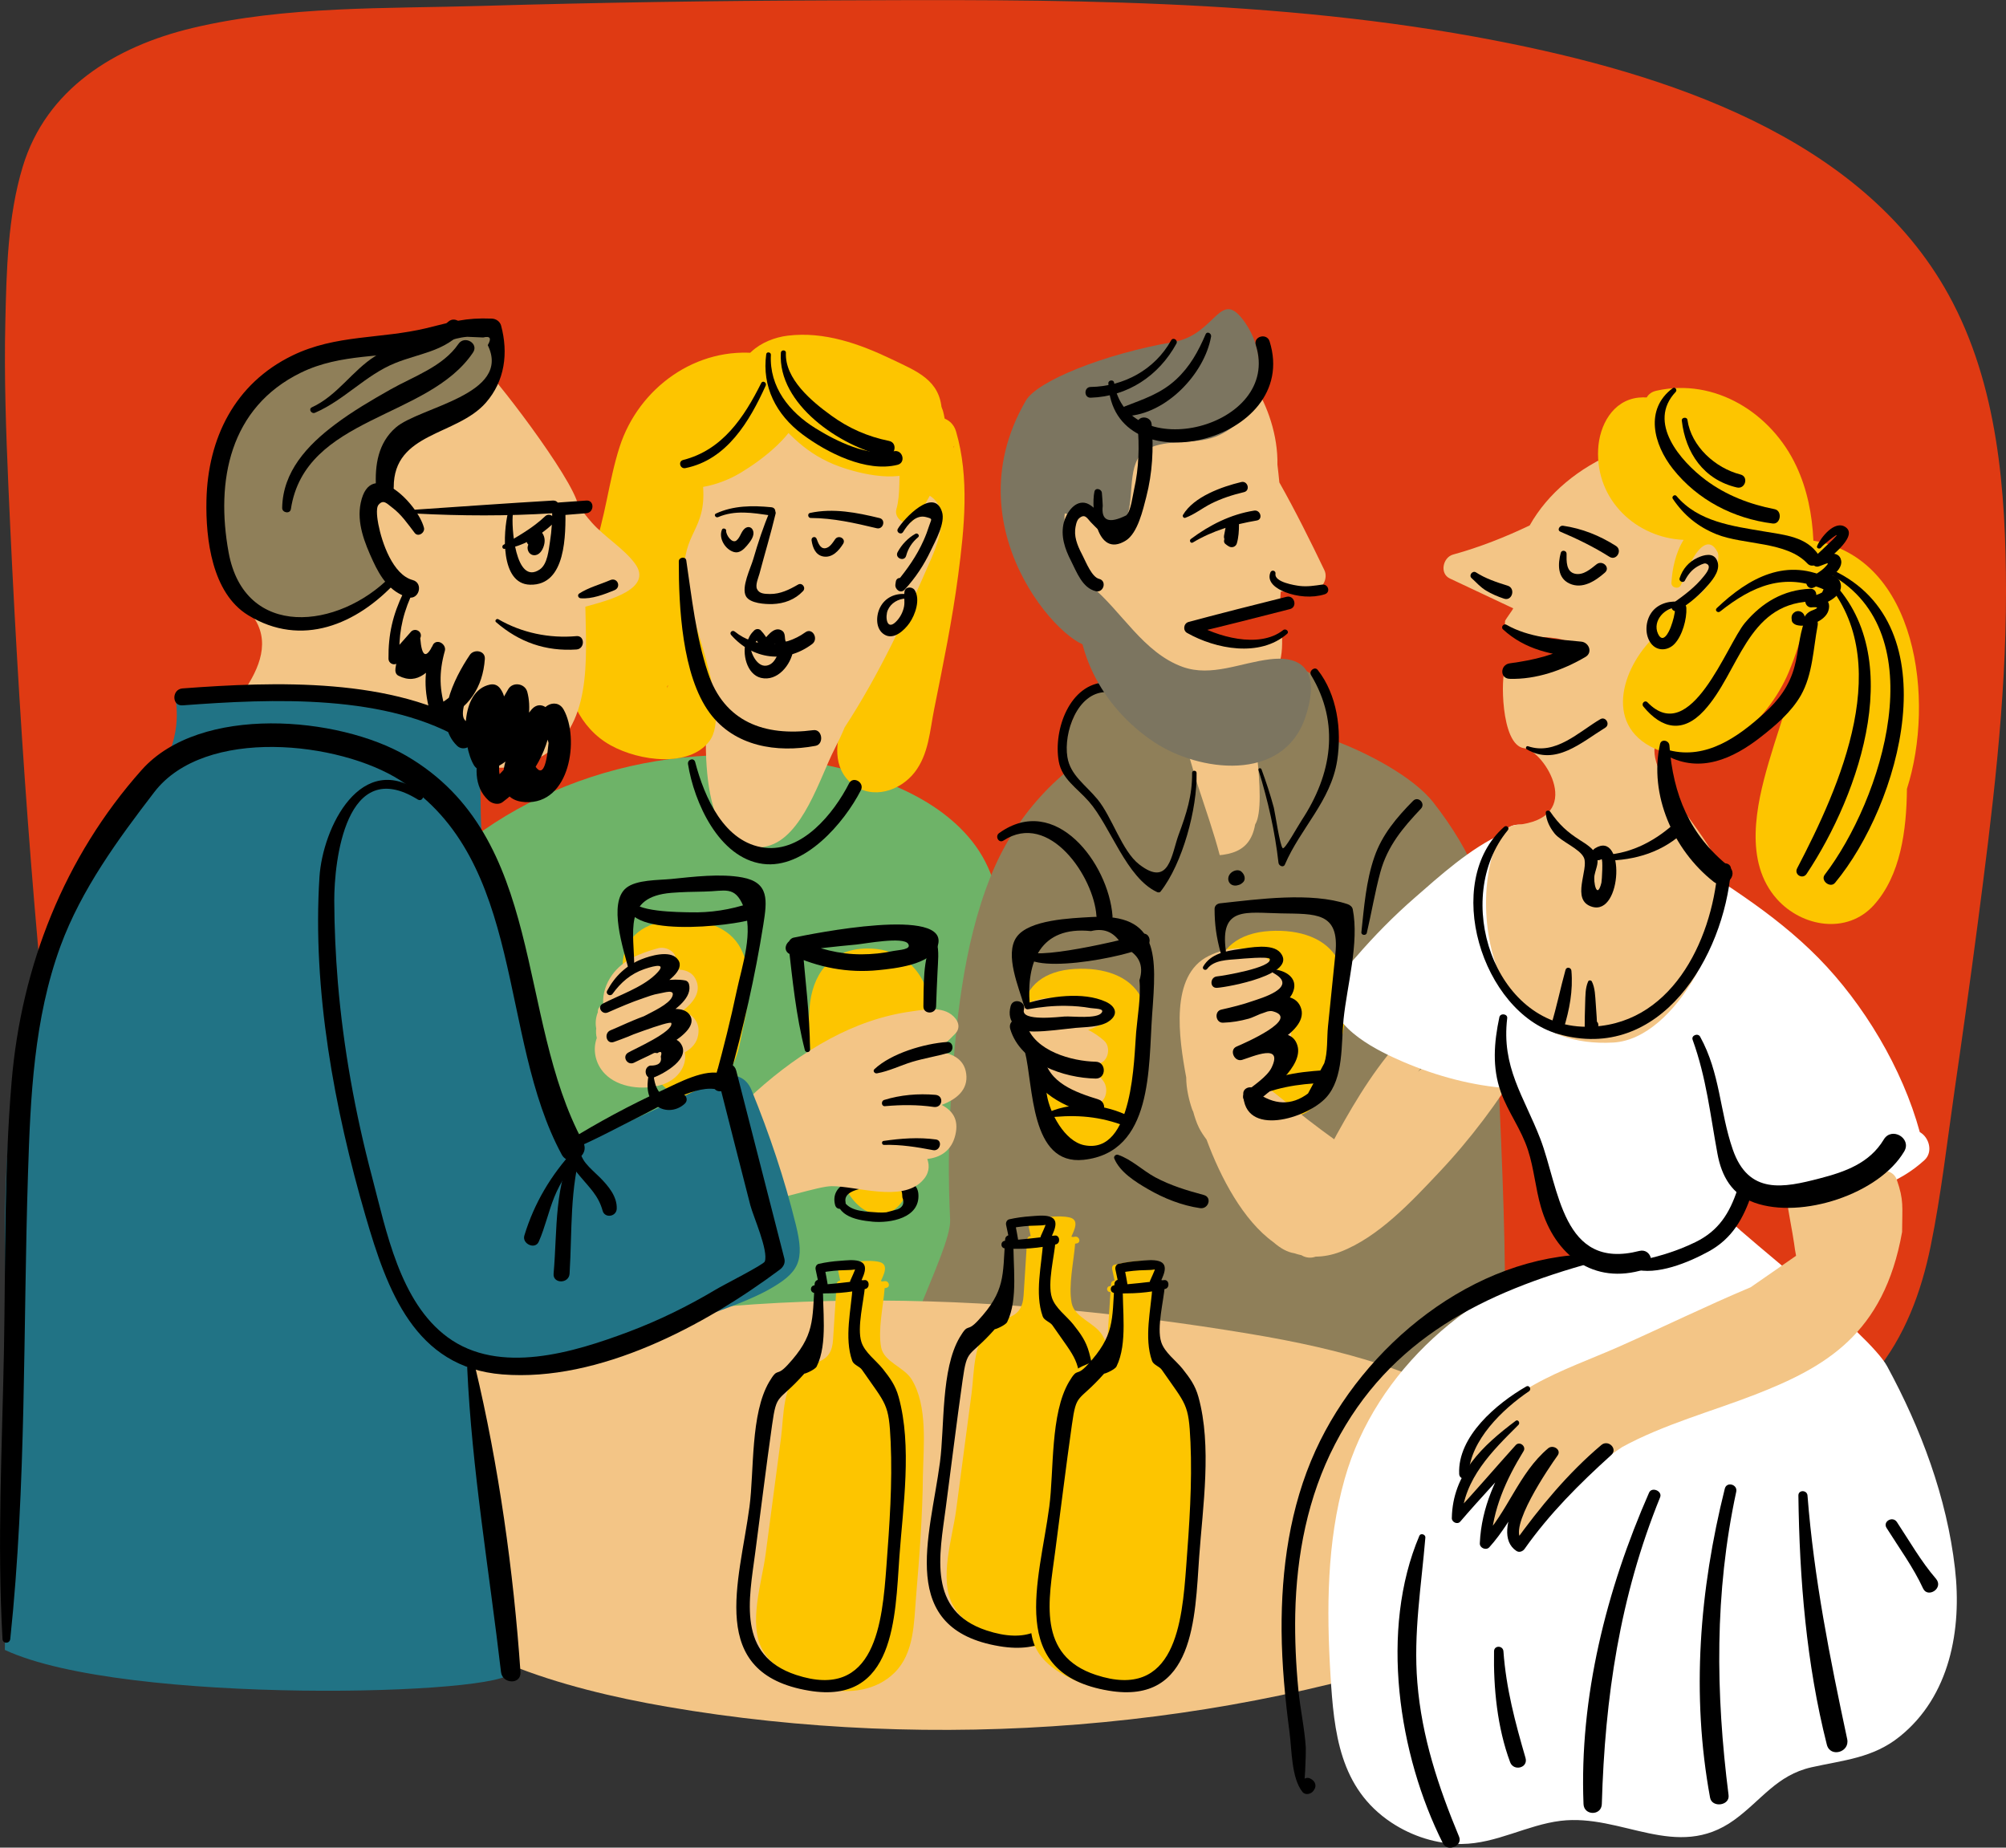 <?xml version="1.0" encoding="UTF-8"?> <!-- Generator: Adobe Illustrator 23.0.1, SVG Export Plug-In . SVG Version: 6.00 Build 0) --> <svg xmlns="http://www.w3.org/2000/svg" xmlns:xlink="http://www.w3.org/1999/xlink" id="Слой_1" x="0px" y="0px" viewBox="0 0 207.16 190.8" style="enable-background:new 0 0 207.16 190.8;" xml:space="preserve"><rect x="0" y="0" width="207.16" height="190.8" fill="#333333" stroke="none"/> <style type="text/css"> .st0{fill:#1D1D1B;} .st1{fill:#222320;} .st2{fill:#FFFFFF;} .st3{clip-path:url(#SVGID_4_);} .st4{clip-path:url(#SVGID_8_);} .st5{fill:#A5BBCC;} .st6{fill:#010101;} .st7{fill:#FFCB03;} .st8{fill:none;} .st9{clip-path:url(#SVGID_12_);} .st10{clip-path:url(#SVGID_16_);} .st11{clip-path:url(#SVGID_18_);} .st12{clip-path:url(#SVGID_20_);} .st13{clip-path:url(#SVGID_24_);fill:#010101;} .st14{clip-path:url(#SVGID_24_);fill:#FFFFFF;} .st15{clip-path:url(#SVGID_26_);} .st16{clip-path:url(#SVGID_30_);fill:#BBBABA;} .st17{clip-path:url(#SVGID_30_);fill:#010101;} .st18{clip-path:url(#SVGID_30_);fill:#DD3418;} .st19{clip-path:url(#SVGID_30_);fill:#FDC500;} .st20{clip-path:url(#SVGID_30_);fill:none;stroke:#FDC500;stroke-width:0.316;stroke-miterlimit:10;} .st21{clip-path:url(#SVGID_30_);fill:#FFFFFF;} .st22{clip-path:url(#SVGID_32_);fill:#FFFFFF;} .st23{fill:none;stroke:#FFFFFF;stroke-width:0.258;stroke-miterlimit:10;} .st24{fill:#1E1F19;} .st25{fill:#FCC300;} .st26{fill:#DD3418;} .st27{fill:#FBC100;} .st28{fill:#2C2D26;} .st29{fill:none;stroke:#FFFFFF;stroke-width:4.121;stroke-linecap:round;stroke-linejoin:round;stroke-miterlimit:10;} .st30{clip-path:url(#SVGID_34_);} .st31{clip-path:url(#SVGID_36_);} .st32{fill:none;stroke:#010101;stroke-width:2.642;stroke-linecap:round;stroke-linejoin:round;stroke-miterlimit:10;stroke-dasharray:0,4.7;} .st33{fill:none;stroke:#010101;stroke-width:1.099;stroke-linecap:round;stroke-linejoin:round;stroke-miterlimit:10;} .st34{fill:none;stroke:#010101;stroke-width:0.75;stroke-miterlimit:10;} .st35{fill:#7FC3EB;} .st36{fill:#6FA4BE;} .st37{fill:#E31513;} .st38{fill:#B5B080;} .st39{fill:#8E674C;} .st40{fill:#F3A580;} .st41{fill:#F2BA00;} .st42{fill:#8F7F59;} .st43{fill:#F4C587;} .st44{fill:none;stroke:#010101;stroke-width:1.931;stroke-miterlimit:10;} .st45{fill:#FDC500;} .st46{clip-path:url(#SVGID_40_);} .st47{clip-path:url(#SVGID_44_);} .st48{clip-path:url(#SVGID_48_);} .st49{clip-path:url(#SVGID_52_);} .st50{clip-path:url(#SVGID_56_);} .st51{fill:#9E7452;} .st52{clip-path:url(#SVGID_62_);} .st53{clip-path:url(#SVGID_66_);} .st54{clip-path:url(#SVGID_68_);fill:#FCC300;} .st55{clip-path:url(#SVGID_66_);fill:#010101;} .st56{clip-path:url(#SVGID_66_);fill:#4A8454;} .st57{clip-path:url(#SVGID_66_);fill:none;stroke:#4A8454;stroke-width:5.125;stroke-linecap:round;stroke-linejoin:round;stroke-miterlimit:10;stroke-dasharray:0,9.117;} .st58{clip-path:url(#SVGID_66_);fill:#FFFFFF;} .st59{clip-path:url(#SVGID_66_);fill:none;stroke:#FFFFFF;stroke-width:2.484;stroke-linecap:round;stroke-linejoin:round;stroke-miterlimit:10;} .st60{clip-path:url(#SVGID_66_);fill:#95C4B4;} .st61{clip-path:url(#SVGID_66_);fill:#E34311;} .st62{clip-path:url(#SVGID_66_);fill:#B2AF7F;} .st63{clip-path:url(#SVGID_66_);fill:#742B16;} .st64{clip-path:url(#SVGID_66_);fill:#F2A37F;} .st65{clip-path:url(#SVGID_66_);fill:#ED741B;} .st66{fill:#BBBABA;} .st67{fill:none;stroke:#FDC500;stroke-width:0.316;stroke-miterlimit:10;} .st68{fill:#4A8454;} .st69{fill:none;stroke:#4A8454;stroke-width:5.125;stroke-linecap:round;stroke-linejoin:round;stroke-miterlimit:10;stroke-dasharray:0,9.117;} .st70{fill:none;stroke:#FFFFFF;stroke-width:2.484;stroke-linecap:round;stroke-linejoin:round;stroke-miterlimit:10;} .st71{fill:#95C4B4;} .st72{fill:#E34311;} .st73{fill:#B2AF7F;} .st74{fill:#742B16;} .st75{fill:#F2A37F;} .st76{fill:#ED741B;} .st77{clip-path:url(#SVGID_70_);} .st78{fill:#498553;} .st79{fill:#F3A480;} .st80{fill:#F3A480;stroke:#F3A480;stroke-width:0.19;stroke-miterlimit:10;} .st81{fill:#7EC2EA;} .st82{fill:#DF3A13;} .st83{fill:none;stroke:#000000;stroke-width:1.804;stroke-linecap:round;stroke-linejoin:round;stroke-miterlimit:10;} .st84{fill:#6EB368;} .st85{fill:#F3C586;} .st86{fill:#217385;} .st87{fill:#7C7560;} .st88{fill:#333333;} .st89{fill:#8D674C;} .st90{fill:#6FA3BE;} .st91{fill:#E31313;} .st92{fill:#B4B080;} .st93{fill:#F2B900;} .st94{fill:#799C74;} .st95{fill:#442C67;} .st96{fill:#BA7015;} .st97{fill:#D81E38;} .st98{fill:#99B1C1;} .st99{fill:none;stroke:#000000;stroke-width:2.126;stroke-miterlimit:10;} .st100{clip-path:url(#SVGID_78_);} </style> <g> <path class="st82" d="M201.23,30.44c-9.02-16.37-29.25-22.85-46.85-26.26c-22.55-4.37-45.72-4.24-68.61-4.14 C73.76,0.08,61.75,0.26,49.75,0.61c-9.86,0.29-20.22-0.02-29.87,2.28C11.84,4.81,4.76,9.2,2.34,17.24C0.79,22.36,0.67,28,0.55,33.3 c-0.13,5.59,0.07,11.18,0.31,16.76c1.01,23.14,2.59,46.31,5.3,69.32c0.67,5.64,1.37,11.27,2.14,16.89c0.08,0.61,1.08,0.63,1.01,0 c-0.06-0.57-0.12-1.13-0.18-1.7c1.88,4.28,5.37,7.98,9.56,10.6c4.29,2.68,9.21,4.34,14.1,5.69c5.32,1.47,10.72,2.68,16.15,3.72 c22.47,4.3,45.49,2.41,68.34,1.63c11.55-0.39,23.07-1.24,34.57-2.33c10.54-1.01,21.48,0.86,31.06-3.88 c4.03-1.99,7.77-4.68,10.62-8.11c3.18-3.84,4.87-8.43,5.85-13.21c1.08-5.29,1.69-10.69,2.46-16.03c0.83-5.73,1.64-11.47,2.39-17.21 c1.49-11.4,2.94-22.86,2.93-34.37C207.15,50.75,206.34,39.71,201.23,30.44z"></path> <g> <g> <path class="st84" d="M43.24,93C55.17,80.91,74.4,76.69,90.29,82.68c3.7,1.39,7.39,3.46,9.33,6.91c1.87,3.32,1.8,7.36,1.48,11.15 c-0.73,8.71-2.53,17.29-4.33,25.84c-0.85,4.03-1.77,8.23-4.33,11.46c-3.01,3.79-7.94,5.67-12.77,6.02 c-4.83,0.34-9.64-0.68-14.36-1.77c-4.34-1.01-8.77-2.13-12.47-4.61c-5.12-3.43-8.35-9.18-9.8-15.17 c-1.46-5.99-1.3-12.24-0.83-18.38c0.34-4.44,0.93-9.09,3.54-12.7"></path> <g> <path class="st84" d="M43.94,93.69c10.63-8.91,25.04-13.59,38.82-10.96c8.34,1.59,16.25,5.06,16.36,14.72 c0.1,8.59-2.11,17.45-3.84,25.81c-1.68,8.07-3.34,15.97-12.56,18.15c-7.64,1.81-17.41-0.58-24.58-3.46 c-8.22-3.31-12.38-10.89-13.62-19.35c-1.19-8.14-1.23-18.89,3.06-26.11c1.39-2.34-2.12-4.33-3.61-2.11 c-4.33,6.41-4.42,15.53-4.2,23.01c0.21,7.3,1.82,14.72,6.27,20.65c4.27,5.69,10.35,8.28,17.09,9.95 c7.38,1.83,15.44,3.57,22.85,0.98c5.98-2.09,9.75-6.57,11.61-12.52c2.55-8.17,3.88-17.09,5.02-25.55 c0.88-6.53,2.22-14.48-2.25-20.06c-4.01-5.01-11.1-7.22-17.19-8.23c-14.9-2.47-30.56,2.25-40.6,13.69 C41.71,93.26,42.97,94.5,43.94,93.69L43.94,93.69z"></path> </g> </g> <path class="st45" d="M95.77,102.38c-1.16-3.37-3.89-4.66-6.87-4.4c-3.1,0.27-5.05,2.55-5.31,6.2c-0.29,4.12,0.72,9.03,1.73,12.95 c0.72,2.77,1.95,7.37,4.74,8.15c2.34,0.65,3.57-1.42,4.25-3.78c1.19-1.88,1.4-5.11,1.69-7.04 C96.6,110.58,97.07,106.13,95.77,102.38z"></path> <g> <g> <path d="M86.47,123.09c-0.42,2.39,1.71,2.89,3.66,3.07c1.77,0.16,4.92-0.35,4.71-2.88c-0.16-1.93-3.3-1.81-4.63-1.78 c-1.69,0.03-4.54,0.69-3.97,2.93c0.18,0.71,1.22,0.4,1.08-0.3c-0.28-1.42,2.58-1.54,3.36-1.54c0.4,0,0.79,0.03,1.19,0.07 c0.97,0.08,1.29-0.14,1.32,0.99c0.23,0.59,0.07,1-0.49,1.23c-0.39,0.1-0.77,0.21-1.16,0.31c-0.53,0.06-1.15,0-1.68-0.04 c-1.55-0.12-2.75-0.37-3.07-2.06C86.75,122.94,86.5,122.93,86.47,123.09L86.47,123.09z"></path> </g> </g> <path class="st42" d="M148.05,82.9c-2.14-2.76-7.1-5.27-10.27-6.43c0.01-0.12-0.24-7.31-3.83-7.37c-3.4-0.06-5.06,2.76-6.82,5.25 c-2.18,3.09-4.01,7.07-4.34,10.96c-0.07,0.23-0.15,0.46-0.2,0.69c-0.01,0.02-0.01,0.05-0.01,0.07l-4.99-6.05 c2.01-1.43-0.12-4.85-2.52-3.61c-5.86,3.03-10.34,8.01-12.78,14.13c-2.86,7.14-3.63,15.42-4.09,23.04 c-0.25,4.12-0.28,8.26-0.08,12.38c0.16,3.3-7.09,15.53-4.99,18.21c1.78,2.27,11.96-5.26,14.63-4.29c3.46,1.26,7.1,2.16,10.67,3.07 c8.55,2.18,17.38,3.46,26.11,1.56c0.7-0.15,10.09-0.39,10.25-1.08c1.68-7.33-0.54-36.55-0.43-43.72 C154.45,93.31,151.92,87.87,148.05,82.9z"></path> <path class="st45" d="M117.85,103.02c-1.16-2.27-3.89-3.13-6.87-2.96c-3.1,0.18-5.05,1.72-5.31,4.17 c-0.29,2.77,0.72,6.07,1.73,8.71c0.72,1.86,1.95,4.96,4.74,5.48c2.34,0.43,3.57-0.96,4.25-2.54c1.19-1.26,1.4-3.44,1.69-4.73 C118.68,108.54,119.15,105.54,117.85,103.02z"></path> <path class="st45" d="M138.22,99.22c-1.2-2.36-4.02-3.26-7.09-3.08c-3.2,0.19-5.21,1.79-5.48,4.34c-0.3,2.88,0.74,6.32,1.78,9.06 c0.74,1.94,2.02,5.16,4.9,5.7c2.41,0.45,3.68-1,4.38-2.64c1.23-1.31,1.45-3.58,1.75-4.93 C139.08,104.96,139.56,101.85,138.22,99.22z"></path> <path class="st45" d="M76.51,97.97c-1.16-2.27-3.89-3.13-6.87-2.96c-3.1,0.18-5.05,1.72-5.31,4.17c-0.29,2.77,0.72,6.07,1.73,8.71 c0.72,1.86,1.95,4.96,4.74,5.48c2.34,0.43,3.57-0.96,4.25-2.54c1.19-1.26,1.4-3.44,1.69-4.73 C77.34,103.49,77.81,100.5,76.51,97.97z"></path> <path class="st85" d="M136.77,58.88c-1.44-3-2.97-6.08-4.65-9.06c-0.06-0.63-0.13-1.25-0.2-1.84c0.06-2.96-0.99-6.09-2.5-8.4 c-2.33-3.56-6.23-4.36-10.21-3.24c-10.3,2.9-14.51,12.25-13.52,21.56c0.48,4.53,6.36,5.41,9.98,8.58c0.71,0.62-1.9,7.67-1.08,8.09 c0.89,0.91,1.86,1.58,2.88,1.85c-1.06,4.59-1.13,11.58,5.15,11.89c3.69,0.18,6.41,0.19,7-3.17c1.35-2.12-0.63-12.71-0.77-13.92 c3.33-0.79,3.65-3.13,3.54-5.7c-0.46,0.33-1.02,0.52-1.58,0.64c-2.67,0.6-5.58,0.1-7.9-1.36l9.31-2.36 c-0.01-0.46,0-0.92,0.05-1.36c1.09,0.05,2.2,0,3.32-0.1C136.56,60.93,137.18,59.74,136.77,58.88z"></path> <path class="st42" d="M125.98,88.38c-0.63-2.42-1.48-4.8-2.25-7.18c-0.75-2.33-1.31-4.84-2.33-7.07c-0.76-1.67-1.99-2.63-3.86-2.6 c-2.52,0.05-3.97-4.36-7.15,3.67c-1.5,3.78-0.05,6.34,2.6,9.1c3.08,3.21,6.38,6.23,9.95,8.88c1.38,1.03,2.8-0.66,2.59-1.99 c-0.05-0.28-0.1-0.56-0.16-0.83C125.9,89.95,126.21,89.27,125.98,88.38z"></path> <g> <g> <path d="M123.11,79.81c0.02,2.37-0.59,4.22-1.39,6.38c-0.75,2.03-0.94,5.51-4.08,3.07c-1.78-1.38-2.79-4.89-4.31-6.73 c-1.25-1.51-2.8-2.48-3.1-4.35c-0.41-2.52,1.02-6.67,3.97-6.71c0.65-0.01,0.65-1.03,0-1.01c-3.72,0.11-5.45,4.89-4.86,8.18 c0.32,1.8,1.89,2.74,3.11,4.13c2.24,2.56,3.86,7.88,7.04,9.35c0.11,0.05,0.28,0.06,0.36-0.05c2.28-2.9,3.8-8.57,3.72-12.26 C123.56,79.52,123.11,79.52,123.11,79.81L123.11,79.81z"></path> </g> </g> <g> <g> <path d="M129.97,79.53c0.97,3.15,1.69,6.29,2.06,9.57c0.03,0.3,0.5,0.54,0.66,0.18c1.61-3.76,4.75-6.57,5.4-10.74 c0.49-3.16,0-6.8-2.01-9.36c-0.31-0.4-0.94,0.11-0.69,0.53c3.02,5.01,2.14,10.27-0.95,14.97c-0.45,0.68-1.75,3.07-1.97,2.91 c-0.29-0.21-0.81-3.76-0.92-4.18c-0.36-1.34-0.79-2.65-1.27-3.95C130.21,79.25,129.9,79.32,129.97,79.53L129.97,79.53z"></path> </g> </g> <path class="st45" d="M98.73,44.55c-0.45-1.54-2.27-1.91-3.42-0.9c-0.74,0.65-0.94,1.93-1.14,2.85c-0.36,1.58-0.65,3.19-0.94,4.79 c-0.65,3.61-1.2,7.24-1.88,10.85c-0.66,3.52-2.75,6.78-3.38,10.32c-0.28,0.61-0.55,1.23-0.81,1.85c-0.91,2.19-1.22,5.03,0.88,6.68 c2.07,1.62,4.92,0.69,6.42-1.24c1.45-1.88,1.56-4.27,2.01-6.51c0.92-4.6,1.87-9.18,2.48-13.84 C99.59,54.54,100.13,49.32,98.73,44.55z M98.44,46.27C98.55,45.93,98.6,46.04,98.44,46.27L98.44,46.27z"></path> <g> <path class="st85" d="M37.55,147.68c2.75-2.56,6.51-6.69,10.75-7.94c25.12-7.4,54.27-6.42,80.82-1.99 c9.2,1.53,18.55,3.96,24.85,8.83c2.85,2.2,4.95,4.82,6.45,7.59c1.92,3.56,2.72,7.79-0.29,10.96c-1.89,2-5.01,3.26-8.07,4.37 c-25.32,9.09-55.49,11.52-83.17,6.75c-11.08-1.91-22.6-5.42-28.01-12.37c-2.7-3.48-3.6-7.52-3.35-11.46 c0.1-1.62,0.42-3.29,1.6-4.69c1.81-2.13,5.68-3.33,9.19-2.85"></path> </g> <path class="st85" d="M97.07,53.5c-0.18-1.75-1.71-2.52-3.13-1.72c0.08-1.58-0.03-3.14-0.4-4.6c-1.16-4.59-5.46-8.24-9.8-9.74 c-10.37-3.59-18.75,5.21-17.42,15.4c0.76,5.79,3.43,12.23,7.05,16.82c1.9,2.41,6.32,6.02,8.97,4.07c0.23-0.03,0.44-0.1,0.62-0.21 c3.29-2,5.87-6.23,8.14-9.3C93.08,61.56,97.45,57.15,97.07,53.5z"></path> <path class="st85" d="M94.46,50.69c-3.74-0.48-6.64,3.74-8.06,6.59c-1.12,2.26,2.16,4.24,3.42,2c0.77-1.38,1.91-2.34,2.77-3.59 c-0.19,0.45-0.38,0.9-0.57,1.35c-0.91,2.14-1.84,4.28-2.82,6.38c-0.01-0.15-0.01-0.3-0.02-0.45c-0.07-1.42-1.98-2.52-3.05-1.26 c-2.03,2.38-4.45,5.07-6.44,7.98c-1.13-0.89-2.02-1.05-2.71-0.71c-0.12-0.44-0.25-0.88-0.39-1.32c-0.58-1.83-3.73-1.63-3.52,0.48 c0.08,0.77,0.14,1.56,0.2,2.35c-0.77,6.46-1.03,18.62,5.97,16.89c3.65-0.9,5.45-7.13,6.92-9.98c0.4-0.78,0.76-1.54,1.07-2.29 c3.57-5.47,6.35-11.45,8.96-17.47C97.28,55.12,98.42,51.2,94.46,50.69z"></path> <path class="st45" d="M78.45,36.51c-6.52-0.8-12.49,3.53-14.46,9.63c-1.16,3.6-1.45,7.36-2.8,10.93 c-1.35,3.55-2.92,7.1-2.88,10.98c0.04,3.54,1.54,7.14,4.76,8.92c3.01,1.66,8.09,2.29,10.17-0.41c2.46-3.2-2.37-13.29-2.56-17.07 c-0.22-4.54,2.25-4.67,1.93-9.21c1.42-0.24,2.83-0.83,3.86-1.45c2.37-1.43,5.53-3.87,6.36-6.63 C83.77,39.01,81.43,36.88,78.45,36.51z M68.92,70.85c0.02-0.03,0.05-0.06,0.07-0.09c-0.03,0.1-0.06,0.21-0.09,0.3 C68.9,70.99,68.91,70.92,68.92,70.85z"></path> <path class="st85" d="M65.54,58.15c-1.16-1.54-3.1-2.7-4.41-4.17c-0.51-0.57-0.97-1.18-1.42-1.79 c-0.57-2.86-8.98-13.8-10.19-14.65c-4.48-3.15-10.58-3.36-15.61-1.3c-15.21,6.22-13.52,17.82-7.54,27.78 c3.23,5.38-5.99,11.29-3.65,12.45c3.24,1.6,15.84-4.29,18.48-1.9c3.81,3.45,9.55,6.38,14.59,3.63c5.44-2.97,4.74-10.21,4.66-15.55 C62.72,62.02,67.57,60.83,65.54,58.15z"></path> <path class="st85" d="M99.78,110.88c-0.21-1.6-1.56-2.17-3.15-2.32c0.72-0.55,1.4-1.16,2.05-1.85c0.43-0.46,0.37-1.05,0-1.52 c-1.06-1.35-3-0.96-4.52-0.75c-2.97,0.4-5.81,1.41-8.45,2.83c-5.52,2.96-10.2,7.52-14.11,12.35c-0.13,0.16-0.18,0.34-0.17,0.51 c-0.15,0.17-0.27,0.39-0.33,0.67c-1.73,7.57,12,1.69,14.8,1.69c2.57,0,7.15,1.65,9.3-0.5c0.76-0.76,0.83-1.55,0.56-2.31 c1.35-0.15,2.51-0.83,2.9-2.48c0.39-1.64-0.33-2.52-1.41-3.1C98.8,113.51,100,112.53,99.78,110.88z"></path> <path class="st85" d="M114.03,107.48c-0.51-0.46-1.07-0.84-1.66-1.13c0.51-0.18,1.02-0.39,1.5-0.62c1.24-0.59,0.53-2.37-0.66-2.43 c-2.66-0.13-7.35-1.26-8.5,2.08c-0.39,1.11,0.53,1.83,1.45,1.82c0,0.01,0,0.01,0,0.02c0.24,0.83,0.86,1.54,1.51,2.19 c0.24,0.91,0.87,1.82,1.43,2.44c0.95,1.05,2.13,1.65,3.45,2.1c1.48,0.49,2.14-1.35,1.37-2.35c-0.44-0.57-0.92-1.11-1.41-1.65 c0.29-0.02,0.58-0.05,0.88-0.1C114.46,109.7,114.77,108.14,114.03,107.48z"></path> <path class="st85" d="M70.5,104.38c1.03-0.79,2.01-1.94,1.34-3.26c-0.39-0.78-1.15-1.01-1.98-1c0.02-0.41,0-0.8-0.06-1.16 c-0.13-0.8-1.12-1.24-1.84-1.04c-1.8,0.49-3.62,1.19-4.75,2.76c-0.62,0.86-0.98,1.92-0.92,2.95c-0.12,0.11-0.24,0.22-0.36,0.34 c-0.16,0.16-0.21,0.37-0.19,0.56c-0.21,0.52-0.28,1.09-0.17,1.67c-0.04,0.33-0.02,0.67,0.06,0.99c-0.45,1.22-0.15,2.68,0.83,3.69 c1.41,1.46,3.97,1.72,5.85,1.15c1.6-0.48,2.68-1.9,2.41-3.36c0.71-0.4,1.25-0.97,1.38-1.8C72.33,105.58,71.54,104.76,70.5,104.38z "></path> <path class="st45" d="M79.22,42.15c2.08,2.67,4.18,4.84,7.43,6.01c2.3,0.83,6.46,1.81,8.57,0.08c1.58-1.3,2.14-3.87,2.04-5.83 c-0.16-3.17-2.58-4.07-5.17-5.31c-3.33-1.6-6.97-2.89-10.72-2.44c-2.71,0.32-5.74,2.28-4.83,5.45c0.86,2.96,4.78,4.32,7.47,4.75 c3.42,0.55,6.86,0.08,10.21-0.68c2.52-0.57,1.86-4.3-0.59-4.38c-3.81-0.13-7.48-0.79-11.11-1.95c-0.4,1.43-0.79,2.87-1.19,4.3 c4.15,1.24,6.98,5.26,11.77,3.64c2.7-0.91,1.54-5.22-1.18-4.3c-1.9,0.64-3.47-0.49-5.01-1.47c-1.4-0.9-2.78-1.69-4.39-2.17 c-2.76-0.83-3.91,3.43-1.19,4.3c3.99,1.28,8.11,1.97,12.3,2.11c-0.2-1.46-0.4-2.92-0.59-4.38c-3.55,0.8-7.81,1.48-11.17-0.36 c-0.37-0.2-0.69-0.43-1.02-0.69c0.02,0.16,0.03,0.32,0.05,0.49c0.17-0.06,0.35-0.11,0.52-0.17c0.99,0.15,2.11-0.16,3.14-0.01 c2.24,0.33,4.37,1.25,6.38,2.25c0.47,0.23,0.93,0.47,1.39,0.71c0.34,0.18,1.07,0.84,0.83,0.35c-0.24-0.49-0.12,0.76-0.14,1 c-0.03,0.4-0.06,1.14-0.33,1.46c-0.25,0.3-0.48,0.17-1.14,0.17c-3.8,0.02-8.67-1.21-11.64-3.63 C79.42,41.04,78.83,41.65,79.22,42.15L79.22,42.15z"></path> <path class="st45" d="M93,47.56c-0.22,1.63,0.02,3.45-0.43,5.03c-0.28,0.99,1.1,1.92,1.82,1.06c2.39-2.87,3.97-7.42,3.01-11.15 c-0.46-1.77-2.77-1.18-2.96,0.4c-0.21,1.72-0.09,3.38-0.46,5.09c-0.34,1.57-0.87,3.08-1.42,4.59c0.7,0,1.4,0,2.1,0 c-0.58-1.57-0.5-3.4-0.86-5.03C93.73,47.18,93.06,47.15,93,47.56L93,47.56z"></path> <path class="st85" d="M156.28,107.48c0.27-0.62,0.53-1.25,0.77-1.9c0.73-2.02-2.48-2.89-3.21-0.89c-0.28,0.77-0.61,1.52-0.96,2.26 c-0.31-0.58-0.91-1.02-1.57-0.98c-2.14,0.13-3.7,0.22-4.95,0.68c-0.25-0.25-0.66-0.34-0.96-0.04c-3.01,3.05-5.27,6.77-7.33,10.5 c-0.1,0.18-0.19,0.36-0.29,0.54c-1.85-1.33-3.61-2.69-5.4-4.18c-0.43-0.36-0.88-0.7-1.33-1.03c2.49-1.95,2.59-5.91,1.99-9.32 c-0.76-4.29-4.07-6.44-8.22-4.4c-4.04,1.99-3.08,8.44-2.32,12.54c0,1.14,0.29,2.35,0.6,3.26c0.03,0.1,0.08,0.19,0.12,0.27 c0.16,0.58,0.34,1.14,0.6,1.67c0.22,0.44,0.49,0.83,0.78,1.22c1.47,3.98,3.8,8.36,6.91,10.6c0.71,0.62,1.43,1.03,2.16,1.14 c0.24,0.08,0.48,0.15,0.73,0.2c0.42,0.27,0.99,0.33,1.46,0.15c0.82-0.01,1.67-0.16,2.56-0.5c3.93-1.51,7.34-5.18,10.17-8.18 c3.25-3.44,6.1-7.24,8.56-11.28C157.79,108.82,157.16,107.83,156.28,107.48z M146.44,110.67c0.32-0.43,0.69-0.79,1.15-1 c0.02-0.01,0.05-0.02,0.07-0.02C147.25,109.99,146.82,110.33,146.44,110.67z"></path> <path class="st86" d="M82.19,126.49c-1.17-4.76-2.73-9.38-4.58-13.92c-0.53-1.3-1.71-1.84-3.02-1.23 c-5.15,2.41-10.31,4.8-15.47,7.21c-1.2-5.43-2.69-10.8-4.35-16.12c-1.5-4.78-3.49-9.5-4.69-14.37c-1.06-4.31,0.54-8.62-2.22-12.46 c-2.41-3.37-7.6-1.55-10.97-3.9c-1.93-1.35-18.8,0.34-18.8,0.34s0.95,3.8-1.64,7.57C11.08,87.43-1,93.9,0.66,135.46 c0.26,6.4-0.16,34.92-0.16,34.92c12.32,5.76,52.08,4.68,52.25,2.29c0.18-2.64-3.75-28.65-4.08-31.4 c2.93,1.06,24.63-4.75,30.56-8.01C82.57,131.42,83.11,130.23,82.19,126.49z"></path> <path class="st2" d="M201.89,161.96c-0.84-7.32-3.51-14.44-7.01-20.88c-1.84-3.38-14.81-13.44-16.08-14.9 c-0.24-0.28-0.37-4.5,10.4-3.08c3.32,0.44,6.97-0.94,9.54-3.3c0.92-0.84,0.48-2.36-0.48-2.89c-1.79-6.57-5.8-13.25-10.49-18.01 c-2.31-2.34-4.9-4.38-7.6-6.25c-1.58-1.1-3.2-2.17-4.88-3.11c-0.77-0.43-1.55-0.83-2.34-1.22c-0.31-0.16-0.63-0.32-0.94-0.47 c-0.21-0.13-0.42-0.15-0.62-0.08c-0.01-0.02-0.01-0.04-0.02-0.06c-0.03-0.06-0.06-0.11-0.1-0.17c-0.08-0.14-0.25-0.25-0.41-0.24 c-0.41,0.04-0.6,0.09-0.83,0.45c-0.17,0.27-0.1,0.63,0.11,0.86c0.12,0.12,0.24,0.24,0.36,0.36c-0.54,1.13-0.51,2.36-0.78,3.64 c-0.52,2.41-2.04,3.02-4.47,3.28c-2.19,0.23-4.87-0.05-5.92-2.26c-0.9-1.92-0.59-4.53-0.42-6.57c0.05-0.54-0.14-0.97-0.46-1.29 c0.15-0.3-0.08-0.65-0.45-0.58c-0.13,0.02-0.26,0.06-0.39,0.08c-0.88-0.28-1.94-0.06-2.37,0.79c-3.39,1.5-6.59,4.42-9.19,6.69 c-2.13,1.86-4.12,3.88-5.97,6.02c-0.97,1.12-2.48,2.5-2.51,4.11c-0.06,3.38,4.9,5.73,7.38,6.79c3.4,1.45,7.13,2.46,10.84,2.71 c0.74,1.52,1.74,2.93,2.67,4.35c2.1,3.21,0.48,4.48,1.41,8.14c0.26,1.02,2.83,3.87,3.24,4.81c-11.14,3.27-21.04,11.73-24.24,23.02 c-1.86,6.57-1.88,13.54-1.47,20.3c0.36,5.9,0.94,11.66,6.29,15.21c2.13,1.41,4.7,2.24,7.27,2.21c3.57-0.04,6.72-1.96,10.2-2.39 c6.31-0.77,11.97,4.21,17.92-0.08c2.82-2.04,4.4-4.64,7.99-5.45c3.34-0.75,6.34-0.94,9.12-3.18 C201.37,175.16,202.62,168.26,201.89,161.96z"></path> <path class="st85" d="M179.3,47.65c-0.12-0.14-0.26-0.25-0.4-0.33c-2.94-2.85-7.71-2.41-11.95-0.65 c-3.87,1.61-7.09,4.23-8.98,7.59c-2.54,1.21-5.16,2.25-7.92,3.01c-1.04,0.29-1.41,1.96-0.32,2.47c2.18,1.02,4.36,2.05,6.54,3.08 c-0.02,0.13-0.83,1.18-0.84,1.31c-0.4,3,6.55,0.28,7.44,3.23c0.17,0.57-5.96,1.53-7.44,1.94c-0.4,0.11-0.54,7.68,1.99,7.97 c2.01,0.23,6.51,7.27-0.92,7.93c-4.36,0.38-6.24,23.36,10.1,22.46c6.6-0.37,12.15-11.92,11.16-17.38 c-0.64-3.56-7.3-9.44-6.89-13.11c0.01-0.06,0.02-0.12,0.03-0.18c2.43-1.58,6.56-2.51,8.22-3.63c2.4-1.62,3.92-4.18,4.58-6.97 C185.05,60.61,183.13,52.21,179.3,47.65z"></path> <path class="st45" d="M187.27,55.84c-0.12-2.71-0.65-5.34-1.76-7.7c-2.55-5.47-8.4-9.16-14.46-7.79 c-0.49,0.11-0.81,0.37-0.99,0.69c-0.28-0.01-0.56-0.01-0.85,0.02c-2.68,0.29-4.05,2.88-4.17,5.35c-0.26,5.26,3.96,9.13,8.83,9.34 c-0.83,1.3-1.19,3.06-1.26,4.43c-0.03,0.51,0.73,0.71,0.96,0.26c0.52-0.99,0.81-2.09,1.41-3.03c0.45-0.7,1.52-2.06,2.38-0.42 c0.3,0.58-0.14,1.86-0.4,2.43c-1,2.22-2.99,3.18-5.21,3.71c-1.08,0.26-1.19,1.65-0.55,2.3c-3.54,3.09-5.77,9.37-0.31,11.88 c5.94,2.73,11.73-2.87,13.83-7.9c0.71-1.7,1.31-3.56,1.75-5.48c-0.39,5.1-2.36,9.8-3.82,14.82c-1.29,4.43-2.58,10.27,0.87,14.11 c2.58,2.87,7.23,3.67,10,0.6c2.76-3.07,3.37-7.71,3.41-12C199.85,72.38,198.01,57.59,187.27,55.84z"></path> <path class="st85" d="M196.43,127.22c0.01-2.65,0.2-3.24-0.55-5.4c-1.07-3.08-11.28,1.46-11.38,1.92c0.1,0.94,0.65,3.71,0.77,4.62 c0.06,0.44,0.12,0.88,0.21,1.32c-1.57,1.08-3.13,2.16-4.69,3.25c-4.57,1.92-9.06,4.12-13.54,6.11 c-5.8,2.57-12.55,4.42-15.49,10.61c-0.33,0.69-1.26,2.05-0.47,2.43c0.44,0.21,0.19-0.22,0.6-0.14c-0.64,1.14-1.28,3.22-1.62,4.61 c-0.15,0.61,1.75-1.77,2.33-2.18c0.57-0.4,2.52-2.57,3.06-3c-0.27,0.8-2.26,6.18-2.42,7.04c-0.15,0.77-0.61,1.34,0.17,0.79 c0.36-0.26,3.11-3.67,3.45-3.95c0.13,0.73-1.51,5.31,0.57,4.3c0.34-0.88,4.48-5.68,7.2-8.18c0.97-0.64,1.95-1.29,2.91-1.95 c4.25-2.32,9.27-3.68,13.7-5.4C188.47,141.2,194.55,137.8,196.43,127.22z M157,154.42c-0.28,0.38-0.57,0.76-0.88,1.12 c0.23-0.58,0.51-1.15,0.81-1.7c0.28-0.06,0.49-0.27,0.55-0.58c0.03-0.02,0.07-0.05,0.1-0.07C157.37,153.59,157.18,154,157,154.42z "></path> <path class="st87" d="M128.63,33.39c-2.65-3.9-2.96,1.15-7.42,1.92c-7.22,1.25-14.1,4.04-15.27,6.06 c-8.12,13.95,5.23,26.81,6.99,25.22c1.84-1.66,0.64-4.58-0.36-6.3c-1.07-1.84-2.93-4.85-2.61-7.27c0.19,0.05,0.38,0.09,0.59,0.12 c0.93,0.16,2.55-0.01,3.3,0.58c0.92,0.73,2.26,0.53,2.63-0.7c0.66-2.14-0.17-5.8,2.33-6.81c2.26-0.92,4.87-0.22,7.14-1.29 C130.33,42.86,131.22,37.19,128.63,33.39z"></path> <g> <path class="st87" d="M111.88,60.29c-0.69,6.25,3.04,12.51,8.43,15.73c2.2,1.31,4.74,2.2,7.29,1.97 c2.55-0.24,5.07-1.77,5.99-4.15c0.26-0.68,0.46-3.55,0.31-4.27c-0.28-1.33-8.57,1.3-9.92,1.16c-5.69-0.56-8.09-5.42-12.32-9.26"></path> <g> <path class="st87" d="M111.52,60.19c-1.12,6.55,2.21,12.81,7.66,16.44c4.62,3.08,13.27,4.2,15.59-2.47 c1.37-3.94,0.54-6.57-3.61-6.08c-3.02,0.35-6.05,1.85-9.02,0.79c-4.07-1.46-6.29-5.74-9.5-8.39c-1.38-1.14-3.22,0.63-1.98,1.98 c2.82,3.1,5.74,6.95,9.67,8.69c2.92,1.29,5.02,0.78,7.98,0.11c0.8-0.18,4.18-1.16,4.47-0.92c-0.2-0.17-0.1,1.52-0.17,1.91 c-0.78,3.9-4.3,4.87-7.74,4.4c-7.53-1.03-12.31-9.5-12.63-16.36C112.24,59.9,111.6,59.76,111.52,60.19L111.52,60.19z"></path> </g> </g> <g> <g> <path d="M43.54,81.87c-6.23-4.55-10.23,3.59-10.55,8.72c-0.74,11.64,1.53,23.89,4.77,35.02c2.22,7.62,5.06,15.6,14.12,16.32 c10.02,0.8,20.9-5.04,28.65-10.82c0.37-0.28,0.59-0.67,0.47-1.15c-1.65-6.47-3.31-12.93-4.97-19.4 c-0.32-1.26-2.27-0.73-1.95,0.54c1.14,4.46,2.26,8.92,3.41,13.37c0.29,1.12,1.89,4.69,1.49,5.8c-0.11,0.32-4.24,2.4-5.1,2.92 c-2.85,1.7-5.85,3.17-8.96,4.34c-5.65,2.12-13.36,4.5-18.71,0.55c-4.92-3.63-6.31-10.94-7.79-16.55 c-1.74-6.58-2.96-13.31-3.53-20.09c-0.23-2.8-0.36-5.62-0.37-8.43c-0.01-4.09,1.19-15.06,8.62-10.45 C43.58,82.83,43.94,82.17,43.54,81.87L43.54,81.87z"></path> </g> </g> <g> <g> <path d="M59.28,118.76c-2.37,2.57-4.11,5.47-5.13,8.83c-0.26,0.86,1.12,1.49,1.49,0.63c0.65-1.48,0.99-3.07,1.59-4.57 c0.65-1.62,1.64-3.02,2.7-4.4C60.21,118.89,59.59,118.42,59.28,118.76L59.28,118.76z"></path> </g> </g> <g> <g> <path d="M59.51,118.06c-2.34,4.24-1.93,8.81-2.34,13.47c-0.09,1.05,1.58,1.06,1.65,0c0.28-4.57-0.01-8.75,1.32-13.21 C60.24,117.95,59.7,117.71,59.51,118.06L59.51,118.06z"></path> </g> </g> <g> <g> <path d="M58.79,118.36c-0.49,1.08,0.38,2.24,1.05,3.04c1.01,1.22,1.96,2.05,2.39,3.62c0.22,0.82,1.43,0.63,1.46-0.2 c0.05-1.27-0.88-2.36-1.72-3.21c-0.49-0.49-1.03-0.94-1.47-1.48c-0.45-0.54-0.61-1.23-1.03-1.77 C59.29,118.16,58.92,118.07,58.79,118.36L58.79,118.36z"></path> </g> </g> <g> <g> <path d="M1.06,169.25c1.68-15.85,1.32-32.08,1.83-48.01c0.25-7.92,0.6-16.03,3.36-23.55c2.15-5.84,5.94-11.02,9.69-15.9 c5.21-6.78,19.11-5.23,25.39-1.21c12.97,8.3,10.09,26.44,16.67,38.63c0.78,1.45,3,0.16,2.21-1.29 c-6.99-12.95-3.77-31.43-18.24-39.87c-7-4.08-21.29-5.34-27.34,1.46C6.63,88.5,2.21,99.75,1.2,111.69 c-0.78,9.18-0.62,18.46-0.79,27.67c-0.18,9.92-0.72,19.98-0.15,29.89C0.28,169.77,1.01,169.76,1.06,169.25L1.06,169.25z"></path> </g> </g> <g> <g> <path d="M42.9,53.03c4.76,0.25,9.44,0.27,14.19-0.03c0.84-0.05,0.85-1.36,0-1.31c-4.73,0.28-9.46,0.62-14.19,0.94 C42.64,52.65,42.63,53.02,42.9,53.03L42.9,53.03z"></path> </g> </g> <g> <g> <path d="M52.47,52.9c-0.51,2.03-0.84,7.41,2.27,7.48c3.75,0.09,3.68-5.22,3.65-7.83c-0.23,0.23-0.45,0.45-0.68,0.68 c0.95-0.08,1.9-0.15,2.84-0.23c0.84-0.07,0.85-1.37,0-1.31c-0.95,0.07-1.9,0.13-2.84,0.2c-0.36,0.03-0.68,0.29-0.68,0.68 c0,1.12-0.05,2.23-0.23,3.34c-0.14,0.87-0.25,2.34-1.05,2.89c-2.55,1.74-2.97-4.55-2.78-5.74 C53.03,52.72,52.55,52.57,52.47,52.9L52.47,52.9z"></path> </g> </g> <g> <g> <path d="M52.09,56.68c1.9-0.22,3.62-1.32,5-2.58c0.53-0.48-0.27-1.28-0.79-0.79c-1.3,1.24-2.8,2.05-4.32,2.96 C51.81,56.37,51.86,56.7,52.09,56.68L52.09,56.68z"></path> </g> </g> <g> <g> <path d="M54.93,55.46c-0.09,0.48-0.55,0.77-0.43,1.29c0.1,0.46,0.54,0.72,0.99,0.52c0.45-0.2,0.71-0.84,0.75-1.3 c0.05-0.54-0.19-1.04-0.67-1.31c-0.29-0.17-0.67-0.07-0.85,0.22c-0.15,0.25-0.31,0.48-0.35,0.78c-0.08,0.56,0.52,1.01,0.98,0.57 c0.22-0.21,0.32-0.45,0.44-0.72c-0.23,0.1-0.47,0.19-0.7,0.29c0.08,0.03-0.31,1.04,0.08,0.54c0.04-0.06,0.08-0.33,0.11-0.43 c0.04-0.13,0.06-0.25,0.07-0.39C55.36,55.28,54.97,55.22,54.93,55.46L54.93,55.46z"></path> </g> </g> <g> <g> <path d="M51.22,64.24c2.39,2.08,5.14,3.04,8.31,2.83c0.89-0.06,0.88-1.46,0-1.38c-2.79,0.25-5.64-0.33-8.08-1.75 C51.27,63.85,51.06,64.1,51.22,64.24L51.22,64.24z"></path> </g> </g> <g> <g> <path d="M59.96,61.78c1.16,0.1,2.44-0.4,3.49-0.83c0.75-0.31,0.32-1.37-0.44-1.04c-1.04,0.45-2.24,0.76-3.19,1.38 C59.6,61.43,59.7,61.75,59.96,61.78L59.96,61.78z"></path> </g> </g> <g> <g> <path d="M78.61,39.56c-1.77,3.54-4,6.91-8.06,7.94c-0.55,0.14-0.32,0.95,0.23,0.84c4.29-0.86,6.62-4.83,8.29-8.51 C79.22,39.52,78.77,39.24,78.61,39.56L78.61,39.56z"></path> </g> </g> <g> <g> <path d="M79.13,36.57c-0.46,3.37,1.03,6.25,3.72,8.27c2.54,1.91,6.62,3.97,9.84,3.16c0.91-0.23,0.52-1.62-0.39-1.4 c-2.58,0.63-5.93-1.04-8.06-2.36c-2.72-1.68-4.81-4.27-4.63-7.61C79.62,36.36,79.17,36.29,79.13,36.57L79.13,36.57z"></path> </g> </g> <g> <g> <path d="M80.64,36.43c-0.34,5.33,6.16,9.67,10.73,10.66c1.02,0.22,1.45-1.36,0.43-1.56c-2.17-0.44-4.14-1.3-5.93-2.6 c-2.04-1.47-4.83-3.8-4.71-6.5C81.17,36.1,80.66,36.1,80.64,36.43L80.64,36.43z"></path> </g> </g> <g> <g> <path d="M74.16,53.4c1.76-0.75,3.55-0.44,5.38-0.18c0.61,0.09,0.74-0.78,0.11-0.84c-1.94-0.19-3.92-0.18-5.71,0.65 C73.68,53.14,73.9,53.51,74.16,53.4L74.16,53.4z"></path> </g> </g> <g> <g> <path d="M83.72,53.49c2.34,0.01,4.55,0.52,6.82,1.06c0.68,0.16,0.97-0.89,0.29-1.05c-2.35-0.57-4.77-1.05-7.18-0.53 C83.36,53.03,83.43,53.49,83.72,53.49L83.72,53.49z"></path> </g> </g> <g> <g> <path d="M79.51,52.79c-0.69,1.61-1.23,3.27-1.72,4.95c-0.27,0.93-1.27,2.92-0.75,3.84c0.42,0.74,1.99,0.82,2.72,0.8 c1.21-0.04,2.33-0.45,3.17-1.34c0.33-0.35-0.09-0.92-0.52-0.67c-0.9,0.52-1.82,0.98-2.89,0.97c-0.58-0.01-1.12-0.02-1.35-0.53 c-0.18-0.42,0.15-1.16,0.26-1.56c0.55-2.08,1.17-4.13,1.67-6.22C80.17,52.7,79.66,52.45,79.51,52.79L79.51,52.79z"></path> </g> </g> <g> <g> <path d="M74.56,54.69c-0.38,0.89,0.34,2.07,1.25,2.32c0.55,0.15,1-0.28,1.33-0.67c0.34-0.41,0.83-1,0.62-1.56 c-0.11-0.3-0.41-0.44-0.71-0.29c-0.51,0.27-0.55,0.96-0.99,1.32c-0.45,0.37-1.1-0.57-1.07-1 C75.02,54.59,74.65,54.48,74.56,54.69L74.56,54.69z"></path> </g> </g> <g> <g> <path d="M83.81,55.8c0.11,0.74,0.4,1.53,1.23,1.67c0.92,0.15,1.59-0.61,2.03-1.31c0.33-0.53-0.47-0.97-0.82-0.48 c-0.26,0.36-0.58,0.92-1.09,0.94c-0.48,0.01-0.68-0.59-0.82-0.96C84.22,55.31,83.76,55.45,83.81,55.8L83.81,55.8z"></path> </g> </g> <g> <g> <path d="M93.26,54.94c0.51-0.82,1.31-1.81,2.35-1.55c0.78,0.2,0.57,0.19,0.36,0.86c-0.17,0.54-0.37,1.07-0.6,1.58 c-0.7,1.57-1.67,2.94-2.76,4.26c0.32,0.13,0.65,0.27,0.97,0.4c-0.01-0.09-0.02-0.19-0.02-0.28c-0.05-0.55-0.95-0.78-1.05-0.14 c-0.01,0.09-0.03,0.18-0.04,0.27c-0.08,0.51,0.53,1.01,0.95,0.55c1.1-1.19,2.01-2.56,2.7-4.03c0.48-1.01,1.53-2.87,1.16-4.01 c-0.83-2.6-3.95,0.72-4.56,1.76C92.52,54.97,93.05,55.28,93.26,54.94L93.26,54.94z"></path> </g> </g> <g> <g> <path d="M94.54,55.12c-0.78,0.44-1.41,1.1-1.84,1.89c-0.34,0.62,0.7,1.05,0.88,0.37c0.21-0.77,0.62-1.39,1.23-1.9 C95.02,55.31,94.76,55,94.54,55.12L94.54,55.12z"></path> </g> </g> <g> <g> <path d="M77.9,66.52c0.16-0.27,0.32-0.5,0.57-0.68c-0.22-0.06-0.44-0.12-0.66-0.17c0.3,0.41,0.57,0.81,0.78,1.28 c0.14,0.31,0.6,0.32,0.81,0.1c0.22-0.23,0.75-0.6,0.86-0.89c0.17-0.12,0.1-0.23-0.21-0.33c0,0.04,0,0.08,0,0.11 c-0.03,0.06-0.02,0.28-0.02,0.35c0.03,0.48,0.34,0.88,0.86,0.75c0.3-0.08,0.45-0.45,0.29-0.71c-0.24-0.4,0.05-0.98-0.52-1.26 c-0.8-0.4-1.55,0.79-1.99,1.27c0.27,0.03,0.54,0.07,0.81,0.1c-0.24-0.49-0.53-0.94-0.91-1.34c-0.18-0.19-0.49-0.18-0.68,0 c-0.34,0.32-0.58,0.69-0.68,1.15C77.11,66.64,77.68,66.9,77.9,66.52L77.9,66.52z"></path> </g> </g> <g> <g> <path d="M75.51,65.58c2.23,2.52,5.58,3,8.36,0.93c0.71-0.53,0.03-1.75-0.71-1.21c-2.16,1.56-5.14,1.65-7.28-0.08 C75.62,65.01,75.28,65.33,75.51,65.58L75.51,65.58z"></path> </g> </g> <g> <g> <path d="M77.07,66.17c-0.47,1.27,0.03,3.47,1.51,3.83c1.71,0.41,3.11-1.35,3.34-2.87c0.1-0.68-0.86-1.25-1.22-0.51 c-0.36,0.75-0.57,1.97-1.56,2.12c-1.07,0.16-1.81-1.66-1.64-2.45C77.57,66,77.17,65.9,77.07,66.17L77.07,66.17z"></path> </g> </g> <g> <g> <path d="M93.54,61.35c-1.11-0.11-2.15,0.37-2.66,1.39c-0.43,0.86-0.48,2.22,0.45,2.79c0.97,0.6,2.07-0.45,2.59-1.19 c0.6-0.86,1.15-2.43,0.54-3.4c-0.24-0.38-0.97-0.38-1.05,0.14c-0.08,0.52,0.05,1.03-0.05,1.56c-0.12,0.6-0.42,1.17-0.87,1.6 c-0.94,0.89-1.09-0.58-0.81-1.23c0.32-0.74,1.08-1.18,1.87-1.2C93.84,61.8,93.83,61.38,93.54,61.35L93.54,61.35z"></path> </g> </g> <g> <g> <path d="M114.93,55.26c-0.5-0.95-1.75-3.17-2.93-3.34c-1.11-0.16-1.91,1.14-2.14,2.04c-0.35,1.38,0.11,2.73,0.74,3.95 c0.59,1.16,1.17,2.81,2.56,3.14c0.82,0.2,1.17-1.07,0.35-1.27c-0.75-0.18-1.35-1.71-1.66-2.31c-0.44-0.85-0.9-1.77-0.82-2.75 c0.03-0.32,0.13-0.94,0.38-1.17c0.63-0.57,0.86-0.02,1.23,0.37c0.6,0.62,1.2,1.23,1.91,1.72 C114.8,55.8,115.05,55.49,114.93,55.26L114.93,55.26z"></path> </g> </g> <g> <g> <path d="M122.41,53.47c0.94-0.34,1.75-1,2.64-1.45c1.09-0.55,2.24-0.92,3.42-1.2c0.68-0.16,0.39-1.21-0.29-1.04 c-2,0.48-4.9,1.51-6.01,3.39C122.08,53.31,122.23,53.54,122.41,53.47L122.41,53.47z"></path> </g> </g> <g> <g> <path d="M123.19,56.02c2.06-1.23,4.25-1.87,6.6-2.27c0.67-0.12,0.38-1.13-0.28-1.02c-2.41,0.38-4.59,1.48-6.53,2.93 C122.77,55.82,122.96,56.16,123.19,56.02L123.19,56.02z"></path> </g> </g> <g> <g> <path d="M126.56,54.55c-0.02,0.4-0.01,0.83-0.14,1.21c-0.04,0.12,0,0.31,0.1,0.39c0.13,0.11,0.26,0.21,0.41,0.29 c0.31,0.16,0.7,0.02,0.8-0.33c0.18-0.63,0.22-1.28,0.22-1.93c0.01-0.72-1.14-0.91-1.29-0.17c-0.09,0.42-0.17,0.85-0.25,1.28 c-0.16,0.87,1.19,1.23,1.33,0.37c0.07-0.43,0.13-0.86,0.19-1.29c-0.42,0-0.84,0-1.27,0c0.07,0.53,0.02,1.08-0.01,1.61 c0.18-0.18,0.37-0.37,0.55-0.55c-0.17-0.01-0.34,0.02-0.51,0.05c0.17,0.09,0.33,0.19,0.5,0.28c-0.15-0.38-0.14-0.8-0.18-1.21 C126.99,54.26,126.57,54.25,126.56,54.55L126.56,54.55z"></path> </g> </g> <g> <g> <path d="M155.21,64.99c2.32,2.13,5.06,2.63,8.09,2.96c-0.14-0.53-0.28-1.05-0.43-1.58c-2.23,1.27-4.44,1.79-6.96,2.13 c-0.99,0.13-1.06,1.57,0,1.6c2.73,0.08,5.49-0.89,7.82-2.26c0.77-0.45,0.37-1.5-0.43-1.58c-2.56-0.24-5.45-0.43-7.72-1.74 C155.29,64.34,154.96,64.75,155.21,64.99L155.21,64.99z"></path> </g> </g> <g> <g> <path d="M174,59.95c0.29-0.58,0.7-1.1,1.26-1.43c0.17-0.1,0.69-0.39,0.89-0.33c0.73,0.21,0,1.07-0.19,1.31 c-0.88,1.11-2,1.95-3.15,2.76c-0.47,0.33-0.06,1.08,0.46,0.78c1.17-0.67,2.25-1.61,3.13-2.63c0.58-0.67,1.37-1.68,0.88-2.61 c-0.39-0.76-1.33-0.5-1.96-0.21c-0.92,0.42-1.56,1.17-1.87,2.13C173.36,60.04,173.85,60.25,174,59.95L174,59.95z"></path> </g> </g> <g> <g> <path d="M173.26,62.13c-1.11-0.08-2.27,0.33-2.84,1.33c-0.51,0.88-0.55,2.13,0.07,2.97c0.63,0.85,1.76,0.79,2.45,0.05 c0.8-0.85,1.27-2.57,1.21-3.7c-0.04-0.74-1.09-0.73-1.14,0c-0.06,0.69-0.22,1.3-0.46,1.95c-0.19,0.52-0.81,1.83-1.33,0.71 c-0.61-1.34,0.75-2.76,2.04-2.71C173.65,62.74,173.64,62.15,173.26,62.13L173.26,62.13z"></path> </g> </g> <g> <g> <path d="M161.18,57.09c-0.3,1.15-0.37,2.58,0.9,3.17c1.34,0.62,2.68-0.27,3.66-1.13c0.6-0.53-0.26-1.33-0.86-0.86 c-0.62,0.49-1.37,1.16-2.22,0.98c-0.94-0.2-0.89-1.32-0.88-2.08C161.77,56.83,161.27,56.76,161.18,57.09L161.18,57.09z"></path> </g> </g> <g> <g> <path d="M161.15,54.91c1.75,0.74,3.46,1.58,5.06,2.59c0.72,0.45,1.38-0.68,0.66-1.13c-1.69-1.07-3.48-1.79-5.46-2.08 C161.07,54.24,160.75,54.75,161.15,54.91L161.15,54.91z"></path> </g> </g> <g> <g> <path d="M157.67,77.38c2.97,1.75,5.64-0.72,8.1-2.23c0.56-0.34,0.05-1.21-0.51-0.88c-2.23,1.31-4.63,3.76-7.46,2.79 C157.61,77,157.5,77.28,157.67,77.38L157.67,77.38z"></path> </g> </g> <g> <g> <path d="M188.06,56.55c0.27-0.37,2.53-2.13,1.21-0.82c-0.65,0.64-1.34,1.26-2,1.89c-0.39,0.37,0.02,1,0.51,0.88 c0.55-0.14,1.49-0.73,0.64,0.12c-0.44,0.44-1.09,0.78-1.62,1.1c-0.52,0.31-0.18,1.15,0.42,0.99c1.1-0.57,1.42-0.41,0.95,0.47 c-0.42,0.23-0.86,0.37-1.33,0.42c0.1,0.37,0.2,0.74,0.31,1.11c0.66-0.04,0.66,0.07,0.01,0.32c-0.51,0.19-0.84,0.57-1,1.12 c0.61-0.56-0.27-1.39-0.89-0.89c-0.28,0.23-0.28,0.48-0.23,0.82c0.03,0.22,0.25,0.38,0.45,0.45c1.03,0.33,2.95-0.33,3.32-1.44 c0.44-1.34-0.94-1.69-1.96-1.49c-0.73,0.14-0.42,1.25,0.31,1.11c1.01-0.19,3.31-1.06,2.91-2.49c-0.35-1.25-2.24-0.82-3.12-0.56 c0.14,0.33,0.28,0.66,0.42,0.99c0.76-0.47,2.97-1.55,2.77-2.75c-0.2-1.23-1.92-0.59-2.62-0.42c0.17,0.29,0.34,0.59,0.51,0.88 c0.46-0.44,3.99-2.93,2.57-3.92c-1.13-0.79-2.59,1.1-2.94,1.93C187.54,56.63,187.92,56.74,188.06,56.55L188.06,56.55z"></path> </g> </g> <g> <g> <path d="M172.75,40.08c-2.94,2.18-1.98,5.82,0.01,8.34c2.55,3.22,6.27,5.13,10.3,5.64c0.84,0.11,1.03-1.32,0.2-1.48 c-2.57-0.5-4.99-1.43-7.1-3c-2.61-1.95-6.1-5.96-3.11-9.11C173.24,40.28,172.99,39.91,172.75,40.08L172.75,40.08z"></path> </g> </g> <g> <g> <path d="M169.71,72.96c1.91,2.33,4.09,2.78,6.26,0.43c3.63-3.94,4.39-10.98,10.97-11.28c0.84-0.04,0.84-1.34,0-1.31 c-2.76,0.11-4.96,1.41-6.73,3.51c-1.9,2.25-5.58,12.86-10.07,8.22C169.86,72.24,169.46,72.66,169.71,72.96L169.71,72.96z"></path> </g> </g> <g> <g> <path d="M177.63,63.15c3.32-2.63,6.65-4.09,10.81-2.24c0.7,0.31,1.33-0.68,0.62-1.06c-4.49-2.38-8.45-0.21-11.77,2.95 C177.05,63.03,177.39,63.34,177.63,63.15L177.63,63.15z"></path> </g> </g> <g> <g> <path d="M188.15,59.61c7.86,8.4,1.82,21.67-2.56,30.06c-0.34,0.65,0.58,1.18,0.98,0.57c5.48-8.23,10.74-23.1,1.87-30.92 C188.24,59.15,187.97,59.42,188.15,59.61L188.15,59.61z"></path> </g> </g> <g> <g> <path d="M189.01,59.31c10.91,6.04,5.31,23.32-0.57,31.02c-0.47,0.61,0.58,1.43,1.07,0.83c6.68-8.06,11.99-26.56-0.24-32.29 C188.98,58.73,188.72,59.15,189.01,59.31L189.01,59.31z"></path> </g> </g> <g> <g> <path d="M157.61,143.18c-3.05,1.76-7.1,5.15-6.92,9.03c0.03,0.63,0.94,0.63,0.98,0c0.17-3.49,3.5-6.69,6.23-8.54 C158.19,143.47,157.93,142.99,157.61,143.18L157.61,143.18z"></path> </g> </g> <g> <g> <path d="M156.53,146.72c-3.44,2.58-6.52,5.47-6.6,10.05c-0.01,0.42,0.58,0.7,0.87,0.36c2.1-2.45,4.33-4.79,6.47-7.2 c-0.27-0.21-0.54-0.42-0.81-0.62c-1.95,3.18-3.47,6.28-3.64,10.06c-0.02,0.49,0.65,0.77,0.98,0.41 c2.63-2.91,3.92-6.81,6.96-9.36c-0.32-0.25-0.64-0.5-0.97-0.75c-1.33,1.83-6.17,8.5-3.19,10.49c0.3,0.2,0.67,0.04,0.85-0.22 c2.57-3.64,5.66-6.72,8.95-9.69c0.7-0.64-0.32-1.63-1.03-1.03c-3.47,2.93-6.34,6.42-8.99,10.09c0.28-0.07,0.57-0.15,0.85-0.22 c-1.67-1.12,2.81-7.66,3.62-8.78c0.44-0.6-0.47-1.17-0.97-0.75c-3.07,2.59-4.15,6.57-6.9,9.42c0.33,0.14,0.65,0.27,0.98,0.41 c0.18-3.51,1.56-6.58,3.38-9.54c0.3-0.49-0.41-1.06-0.81-0.62c-2.16,2.39-4.25,4.86-6.46,7.21c0.29,0.12,0.58,0.24,0.87,0.36 c0.24-4.1,3.13-6.93,5.88-9.67C157.01,146.91,156.76,146.55,156.53,146.72L156.53,146.72z"></path> </g> </g> <g> <g> <path d="M126.6,98.22c-0.66-4.66,2.11-3.96,5.67-3.9c3.56,0.07,6.08-0.17,5.64,4.13c-0.26,2.52-0.51,5.04-0.77,7.56 c-0.12,1.17-0.01,2.66-0.38,3.78c-0.56,1.04-1.12,2.08-1.68,3.13c-1.7,1.27-3.5,1.22-5.38-0.16c-0.14-0.75-1.32-0.56-1.31,0.18 c0.05,4.56,6.58,2.57,8.56,0.4c1.84-2.01,1.54-5.58,1.8-8.09c0.36-3.5,1.63-7.91,0.95-11.35c-0.05-0.26-0.29-0.45-0.53-0.53 c-3.81-1.28-9.24-0.51-13.16-0.09c-0.31,0.03-0.58,0.24-0.58,0.58c0,1.61,0.19,2.93,0.62,4.51 C126.15,98.73,126.65,98.57,126.6,98.22L126.6,98.22z"></path> </g> </g> <g> <g> <path d="M129.06,113.52c2.47-1.19,4.95-1.6,7.67-1.69c0.85-0.03,0.84-1.37,0-1.31c-2.81,0.19-5.88,0.53-8.02,2.56 C128.47,113.31,128.79,113.65,129.06,113.52L129.06,113.52z"></path> </g> </g> <g> <g> <path d="M124.67,100.05c0.69-0.93,2.14-0.92,3.18-1.01c0.32-0.03,3.19-0.3,3.28-0.01c0.28,0.89-4.87,1.75-5.45,1.8 c-0.75,0.07-0.77,1.23,0,1.18c1.12-0.07,8.38-1.39,6.55-3.62c-0.83-1.01-3.17-0.53-4.24-0.38c-1.41,0.2-2.96,0.48-3.73,1.79 C124.1,100.08,124.49,100.29,124.67,100.05L124.67,100.05z"></path> </g> </g> <g> <g> <path d="M131.52,100.49c2.73,1.48-1.47,2.64-2.11,2.87c-1.08,0.38-2.18,0.65-3.29,0.9c-0.75,0.17-0.59,1.38,0.18,1.35 c0.94-0.03,1.75-0.17,2.67-0.42c0.64-0.18,1.85-0.92,2.46-0.76c2.92,0.76-2.92,3.3-3.74,3.65c-0.78,0.34-0.22,1.61,0.58,1.37 c1.1-0.33,4.29-1.78,3.04,0.81c-0.45,0.93-1.91,1.87-2.68,2.51c-0.76,0.62,0.33,1.7,1.08,1.08c1.32-1.09,4.94-3.74,4.27-5.9 c-0.76-2.49-4.69-0.36-6.1,0.06c0.19,0.46,0.39,0.91,0.58,1.37c1.49-0.68,6.89-2.88,5.85-5.4c-1.08-2.6-6.28,0.24-7.99,0.27 c0.06,0.45,0.12,0.9,0.18,1.35c1.75-0.37,6.05-1.13,6.96-3c0.69-1.42-0.45-2.29-1.75-2.48 C131.46,100.06,131.29,100.36,131.52,100.49L131.52,100.49z"></path> </g> </g> <g> <g> <path d="M106.34,103.7c-0.35-4.33,1.07-8.1,6.33-7.55c1.46-0.37,2.55,0.18,3.3,1.64c1.63,0.71,2.2,1.86,1.7,3.44 c0.17,1.62-0.2,3.74-0.34,5.36c-0.23,2.58-0.25,12.7-5.36,11.67c-2.04-0.41-3.55-3.34-3.85-5.14c-0.28-1.66-0.47-3.27-0.93-4.9 c-0.24-0.87-1.57-0.5-1.35,0.37c0.9,3.54,0.52,11.77,6.06,11.18c7.2-0.77,6.69-9.58,7.08-14.97c0.44-6.02,0.85-10.53-6.31-10.1 c-2.03,0.12-6.42,0.26-7.69,2.07c-1.27,1.8,0.27,5.27,0.75,7.01C105.81,104.11,106.36,104.06,106.34,103.7L106.34,103.7z"></path> </g> </g> <g> <g> <path d="M107.94,115.44c2.77-0.34,5.18-0.25,7.84,0.69c0.6,0.21,1.03-0.77,0.44-1.04c-2.62-1.18-5.79-1.35-8.38-0.02 C107.67,115.16,107.74,115.47,107.94,115.44L107.94,115.44z"></path> </g> </g> <g> <g> <path d="M105.61,98.02c-0.35,3.01,11.1,0.77,12.81-0.32c0.61-0.39,0.23-1.52-0.52-1.24c-1.33,0.51-11.91,2.97-11.91,1.55 C105.99,97.78,105.64,97.79,105.61,98.02L105.61,98.02z"></path> </g> </g> <g> <g> <path d="M83.65,108.39c-0.02-3.63-0.5-7.25-0.8-10.87c-0.24,0.24-0.47,0.47-0.71,0.71c2.1-0.25,4.19-0.5,6.29-0.69 c0.93-0.09,4.86-0.84,5.35-0.08c0.4,0.61-0.95,0.63-1.5,0.74c-1.09,0.23-2.22,0.35-3.33,0.35c-2.29,0-4.42-0.57-6.51-1.48 c-0.99-0.43-1.87,1-0.86,1.47c2.87,1.37,5.99,1.97,9.16,1.64c1.59-0.16,5.46-0.55,6.1-2.51c1.35-4.15-13.04-1.23-14.9-0.84 c-0.27,0.06-0.55,0.39-0.52,0.68c0.42,3.66,0.78,7.36,1.7,10.94C83.21,108.75,83.66,108.69,83.65,108.39L83.65,108.39z"></path> </g> </g> <g> <g> <path d="M96.32,97.17c-1.06,1.79-0.91,4.73-0.96,6.75c-0.02,0.85,1.29,0.85,1.31,0c0.03-1.19,0.1-2.39,0.15-3.58 c0.04-1.02,0.19-2.13-0.1-3.11C96.66,97.04,96.41,97,96.32,97.17L96.32,97.17z"></path> </g> </g> <g> <g> <path d="M90.56,110.84c1.24-0.22,2.44-0.82,3.65-1.19c1.24-0.37,2.52-0.57,3.75-0.93c0.6-0.17,0.51-1.17-0.15-1.12 c-2.35,0.17-5.75,1.16-7.51,2.81C90.1,110.6,90.33,110.88,90.56,110.84L90.56,110.84z"></path> </g> </g> <g> <g> <path d="M91.39,114.23c1.7-0.15,3.35-0.16,5.04,0.08c0.91,0.13,1.09-1.17,0.17-1.25c-1.78-0.15-3.59,0-5.3,0.53 C90.97,113.7,91.01,114.26,91.39,114.23L91.39,114.23z"></path> </g> </g> <g> <g> <path d="M91.29,118.23c1.72-0.05,3.38,0.22,5.07,0.54c0.73,0.14,1.01-1,0.3-1.1c-1.82-0.25-3.61-0.11-5.42,0.15 C91,117.86,91.06,118.24,91.29,118.23L91.29,118.23z"></path> </g> </g> <g> <g> <path d="M63.26,102.63c0.85-1.18,1.89-2.08,3.29-2.56c1.21-0.41,2.43-0.65,1.09,0.61c-1.38,1.31-3.73,2.1-5.4,2.97 c-0.61,0.32-0.07,1.17,0.53,0.9c1.21-0.53,2.43-1.06,3.68-1.48c0.5-0.17,1.04-0.38,1.56-0.46c0.58-0.09,1.76-0.53,1.41,0.31 c-0.33,0.79-2.06,1.56-2.82,1.97c-1.13,0.6-2.33,1.07-3.53,1.5c0.16,0.38,0.32,0.76,0.48,1.14c0.18-0.08,5.69-2.22,5.78-1.88 c0.24,0.89-3.84,2.68-4.46,3.05c-0.67,0.4-0.08,1.38,0.61,1.04c0.61-0.3,1.84-1.2,2.39-0.98c0.4-0.25,0.52-0.14,0.37,0.34 c0.13,0.65-0.24,0.96-1.12,0.94c-0.79,0.27-0.43,1.55,0.35,1.25c1.06-0.41,3.98-1.98,2.8-3.57c-1.02-1.38-4.35,0.49-5.4,0.98 c0.2,0.35,0.41,0.69,0.61,1.04c1.04-0.56,7.05-2.96,5.76-4.92c-1.24-1.89-6.76,1.02-8.18,1.57c-0.74,0.29-0.44,1.48,0.33,1.21 c1.92-0.68,3.82-1.47,5.46-2.71c0.97-0.73,2.67-1.88,2.3-3.27c-0.04-0.17-0.2-0.34-0.37-0.37c-2.79-0.51-6.09,1.32-8.56,2.41 c0.18,0.3,0.35,0.6,0.53,0.9c1.15-0.53,9.07-3.63,7.15-5.6c-0.81-0.84-2.75-0.26-3.65,0.1c-1.58,0.63-2.76,1.76-3.55,3.25 C62.52,102.67,63.03,102.95,63.26,102.63L63.26,102.63z"></path> </g> </g> <g> <g> <path d="M65.5,100.03c0.02-3.82-1.22-7.41,3.83-7.83c1.13-0.09,2.27-0.11,3.4-0.13c2.14-0.03,3.13-0.65,4.04,1.51 c1.1,2.63-0.11,6.03-0.7,8.79c-0.61,2.9-1.33,5.77-2.11,8.62c-0.24,0.87,1.11,1.24,1.35,0.37c1.46-5.23,2.67-10.52,3.52-15.88 c0.39-2.48,0.64-4.35-2.17-4.87c-2.26-0.42-5.06-0.07-7.34,0.16c-1.33,0.13-3.6,0.06-4.66,0.93c-1.88,1.54-0.28,6.33,0.26,8.39 C65.01,100.42,65.5,100.35,65.5,100.03L65.5,100.03z"></path> </g> </g> <g> <g> <path d="M67.07,110.59c-0.26,1.17-0.41,2.53,0.54,3.44c0.88,0.85,2.24,0.75,3.1-0.05c0.62-0.58-0.31-1.51-0.93-0.93 c-0.55,0.51-1.22,0.33-1.66-0.22c-0.49-0.61-0.6-1.44-0.67-2.2C67.43,110.44,67.12,110.37,67.07,110.59L67.07,110.59z"></path> </g> </g> <g> <g> <path d="M64.86,92.73c-1.22,4.35,11,2.89,13.02,2.15c0.99-0.37,0.59-1.95-0.44-1.61c-2.04,0.68-4.05,1-6.21,0.94 c-0.9-0.02-6.06-0.01-5.98-1.43C65.26,92.56,64.92,92.52,64.86,92.73L64.86,92.73z"></path> </g> </g> <g> <g> <path d="M113.02,50.78c-0.36,1.68,0.18,6.93,3.23,5.05c1.26-0.78,1.79-3.23,2.13-4.53c0.63-2.45,0.77-4.97,0.55-7.49 c-0.08-0.93-1.55-0.93-1.46,0c0.21,2.26,0.15,4.49-0.35,6.72c-0.15,0.65-0.32,2.23-0.81,2.69c-1.79,0.89-2.61,0.57-2.43-0.99 c-0.02-0.45-0.05-0.9-0.09-1.35C113.74,50.48,113.11,50.32,113.02,50.78L113.02,50.78z"></path> </g> </g> <g> <g> <path d="M114.46,39.58c0.43,10.7,19.94,6.15,16.65-4.33c-0.28-0.9-1.71-0.52-1.42,0.39c2.69,8.53-13.32,12.5-14.64,3.86 C114.99,39.17,114.44,39.25,114.46,39.58L114.46,39.58z"></path> </g> </g> <g> <g> <path d="M124.51,34.51c-0.77,1.79-1.62,3.35-3.07,4.69c-1.56,1.44-3.33,2.01-5.26,2.76c-0.5,0.19-0.49,1.03,0.14,1.01 c4.07-0.19,8.06-4.33,8.75-8.22C125.12,34.43,124.66,34.17,124.51,34.51L124.51,34.51z"></path> </g> </g> <g> <g> <path d="M120.94,35.15c-1.68,3.02-4.89,4.76-8.31,4.81c-0.71,0.01-0.71,1.13,0,1.11c3.82-0.12,7.04-2.26,8.86-5.59 C121.68,35.11,121.14,34.79,120.94,35.15L120.94,35.15z"></path> </g> </g> <g> <g> <path d="M41.65,61.23c-1.09,2.26-1.56,4.28-1.53,6.8c0,0.42,0.48,0.72,0.85,0.49c1.19-0.73,1.8-1.37,2.42-2.6 c0.35-0.69-0.58-1.21-1.02-0.6c-0.92,1.24-1.31,2.13-1.53,3.71c-0.04,0.28,0.02,0.61,0.31,0.75c2.06,1.04,3.26-0.57,4.6-2.25 c-0.4-0.23-0.79-0.46-1.19-0.69c-0.81,2.52-0.81,4.51-0.05,7.04c0.16,0.54,0.71,0.69,1.18,0.48c2.72-1.21,4.17-3.36,4.38-6.31 c0.06-0.88-1.13-1.05-1.55-0.42c-1.64,2.43-3.89,6.9-1.31,9.39c0.3,0.29,0.74,0.33,1.1,0.14c1.83-0.97,5-3.76,3.36-6.04 c-0.26-0.36-0.61-0.51-1.05-0.43c-3.18,0.65-2.92,6.27-1.67,8.34c0.18,0.3,0.51,0.51,0.87,0.5c3.63-0.13,5.48-5,4.63-8.09 c-0.25-0.89-1.51-1.06-1.97-0.26c-1.61,2.77-5.12,8.62-2.04,11.47c0.35,0.33,1.02,0.51,1.45,0.19c2.87-2.15,4.59-4.84,5.09-8.42 c0.15-1.09-1.13-2.21-2.05-1.19c-1.49,1.63-5.5,9.32-0.7,9.6c4.68,0.27,5.62-6.61,3.98-9.55c-0.79-1.42-2.88-0.17-2.16,1.26 c0.2,0.73,0.4,1.45,0.6,2.18c-0.25,2.82-0.76,3.54-1.52,2.16c-0.5-1.47,0.41-2.67,1.53-3.92c-0.68-0.4-1.37-0.8-2.05-1.19 c-0.41,3.02-1.79,5.31-4.17,7.2c0.56,0,1.12,0,1.69,0c-1.92-1.68,1.39-7.22,2.21-8.69c-0.66-0.09-1.31-0.17-1.97-0.26 C53,75.74,52.21,76.9,50,75.5c0.84-2.3,0.48-2.61-1.1-0.92c-2.78,0.43,0.54-5.35,1.06-6.12c-0.52-0.14-1.04-0.28-1.55-0.42 c-0.16,2.34-1.5,3.97-3.52,4.92c0.39,0.16,0.79,0.32,1.18,0.48c-0.71-2.17-0.76-3.99-0.13-6.23c0.18-0.64-0.73-1.28-1.19-0.69 c-0.74,1.55-1.19,1.34-1.35-0.61c-0.34-0.2-0.68-0.4-1.02-0.6c-0.66,0.74-1.31,1.48-1.97,2.23c0.28,0.16,0.57,0.33,0.85,0.49 c-0.12-2.29,0.21-4.23,1.14-6.37C42.6,61.17,41.89,60.73,41.65,61.23L41.65,61.23z"></path> </g> </g> <g> <path class="st42" d="M40.64,59.79c-7.54,8.7-15.01,3.01-15.92,2.24c-1.81-1.55-2.4-7.77-2.56-10.14l0.55-4.37 c0.49-3.86,3.16-7.21,6.5-9.21s7.28-2.77,11.17-2.96c1.1-0.05,2.2-0.07,3.27-0.32c1.27-0.31,2.44-0.95,3.71-1.28l3.42,0.14 c1.23,3.22-0.4,7.26-3.52,8.72c-1.86,0.87-4.13,0.93-5.71,2.25c-1.53,1.28-2.02,3.47-1.81,5.46"></path> <g> <path d="M40.36,59.51c-5.41,5.51-15.1,6.54-16.75-2.46c-1.35-7.37,0.08-14.96,7.47-18.57c4.17-2.03,8.49-1.47,12.83-2.5 c1.51-0.36,2.79-1.08,4.34-1.2c0.55,0.02,1.1,0.05,1.65,0.07c0.73-0.18,0.88,0.09,0.47,0.79c2.5,5.13-7.07,6.38-9.51,8.52 c-1.82,1.59-2.16,3.88-2.03,6.16c0.07,1.17,1.84,1.19,1.83,0c-0.02-5.7,6.5-5.3,9.51-8.73c1.98-2.26,2.33-5.15,1.58-7.96 c-0.12-0.44-0.52-0.71-0.96-0.73c-2.75-0.11-4.1,0.34-6.77,0.99c-4.69,1.13-9.34,0.64-13.82,2.82 c-5.95,2.89-8.74,8.53-8.88,14.95c-0.09,4.03,0.58,9.58,4.29,11.86c5.53,3.4,11.26,0.96,15.31-3.44 C41.26,59.7,40.72,59.15,40.36,59.51L40.36,59.51z"></path> </g> </g> <g> <g> <path d="M30.04,52.57c1.47-9.61,14.2-9.29,18.81-16.17c0.63-0.94-0.88-1.81-1.51-0.88c-1.6,2.34-4.61,3.34-7,4.69 c-1.96,1.11-3.95,2.27-5.75,3.63c-2.86,2.15-5.39,4.87-5.45,8.61C29.13,52.96,29.96,53.1,30.04,52.57L30.04,52.57z"></path> </g> </g> <g> <g> <path d="M32.54,42.62c3.03-1.31,5.24-3.91,8.28-5.13c2.38-0.96,4.75-1.15,6.68-3c0.82-0.78-0.42-2.02-1.24-1.24 c-2.07,1.98-5.13,2.01-7.49,3.51c-2.41,1.52-3.92,4.09-6.56,5.3C31.82,42.24,32.16,42.79,32.54,42.62L32.54,42.62z"></path> </g> </g> <g> <g> <path d="M151.97,59.7c0.49,0.44,0.92,0.95,1.5,1.29c0.58,0.35,1.21,0.62,1.85,0.83c0.85,0.29,1.23-1.08,0.37-1.34 c-1.08-0.33-2.32-0.75-3.26-1.37C152.07,58.88,151.65,59.41,151.97,59.7L151.97,59.7z"></path> </g> </g> <g> <g> <path d="M171.43,76.84c-1.16,5.25,1.39,10.95,5.53,14.21c1.11,0.88,2.7-0.68,1.58-1.58c-4.06-3.26-5.76-7.4-6.14-12.5 C172.36,76.45,171.56,76.27,171.43,76.84L171.43,76.84z"></path> </g> </g> <g> <g> <path d="M154.84,105.04c-0.55,2.59-0.76,5.19,0.15,7.73c0.77,2.13,2.1,3.81,2.81,6.01c0.62,1.91,0.77,3.94,1.33,5.86 c1.44,5,5.44,8.09,10.69,6.45c1.21-0.38,0.71-2.22-0.53-1.91c-7.99,2.05-8.26-6.48-10.23-11.6c-1.69-4.37-4.02-7.38-3.41-12.44 C155.7,104.69,154.94,104.59,154.84,105.04L154.84,105.04z"></path> </g> </g> <g> <g> <path d="M174.8,107.38c1.42,3.93,1.81,7.7,2.56,11.75c0.43,2.35,1.5,4.24,3.84,5.07c4.85,1.72,12.86-0.9,15.45-5.3 c0.8-1.36-1.3-2.58-2.11-1.23c-1.47,2.45-3.99,3.34-6.62,4.02c-3.72,0.97-7.35,1.73-8.98-3c-1.35-3.91-1.29-7.87-3.37-11.64 C175.34,106.65,174.63,106.92,174.8,107.38L174.8,107.38z"></path> </g> </g> <g> <g> <path d="M170.3,154.14c-4.41,10.04-7.21,21.13-6.77,32.16c0.05,1.21,1.85,1.22,1.89,0c0.32-11.02,1.85-21.41,6.02-31.68 C171.7,153.98,170.59,153.5,170.3,154.14L170.3,154.14z"></path> </g> </g> <g> <g> <path d="M178.12,153.73c-2.61,10.46-3.48,21.26-1.52,31.91c0.2,1.07,2.05,0.83,1.91-0.26c-1.34-10.57-1.46-20.86,0.79-31.33 C179.47,153.29,178.31,152.96,178.12,153.73L178.12,153.73z"></path> </g> </g> <g> <g> <path d="M185.72,154.44c0.11,8.6,0.82,17.38,2.94,25.73c0.35,1.36,2.39,0.78,2.1-0.58c-1.79-8.37-3.43-16.6-4.1-25.16 C186.61,153.85,185.71,153.83,185.72,154.44L185.72,154.44z"></path> </g> </g> <g> <g> <path d="M194.83,157.79c1.28,2.04,2.76,4.06,3.77,6.25c0.48,1.03,2.17-0.03,1.32-1.02c-1.53-1.77-2.74-3.9-4.03-5.85 C195.45,156.52,194.4,157.12,194.83,157.79L194.83,157.79z"></path> </g> </g> <g> <g> <path d="M48.25,141.27c0.47,10.45,2.28,21.01,3.49,31.4c0.15,1.25,2.1,1.31,2.01,0c-0.71-10.35-2.26-21.42-4.68-31.51 C48.97,140.7,48.23,140.79,48.25,141.27L48.25,141.27z"></path> </g> </g> <g> <g> <path d="M155.34,85.38c-6.48,5.71-2.29,19.12,5.54,21.39c10.6,3.07,17.15-8.01,17.88-16.96c0.07-0.88-1.3-0.88-1.38,0 c-0.61,7.43-4.9,16.28-13.61,16.22c-9.55-0.06-13.82-13.34-8.07-20.28C155.93,85.5,155.6,85.16,155.34,85.38L155.34,85.38z"></path> </g> </g> <g> <g> <path d="M161.67,100.16c-0.53,1.9-0.91,3.83-1.49,5.71c-0.25,0.83,1.05,1.18,1.3,0.36c0.6-1.97,0.98-3.92,0.8-5.99 C162.25,99.9,161.77,99.8,161.67,100.16L161.67,100.16z"></path> </g> </g> <g> <g> <path d="M164.01,101.35c-0.31,0.7-0.28,1.48-0.31,2.24c-0.04,0.97-0.05,1.93-0.05,2.9c0,0.74,1.09,0.89,1.28,0.17 c0.08-0.28,0.1-0.47,0.13-0.76c0.05-0.59-0.73-0.66-1.01-0.27c-0.14,0.16-0.24,0.33-0.31,0.53c0.41,0.11,0.81,0.22,1.22,0.33 c-0.04-0.97-0.09-1.94-0.17-2.9c-0.06-0.75-0.06-1.55-0.4-2.24C164.31,101.21,164.07,101.2,164.01,101.35L164.01,101.35z"></path> </g> </g> <g> <g> <path d="M159.63,83.94c0.07,0.81,0.4,1.49,0.91,2.13c0.69,0.85,2.61,1.57,3.03,2.5c0.54,1.2-1.41,4.39,0.84,5.07 c3.14,0.94,3.43-7.98,0.31-6.04c-0.71,0.44-0.06,1.57,0.66,1.13c0.18-0.11,0.05,2.21,0,2.42c-0.46,1.85-0.86-0.1-0.71-0.79 c0.16-0.77,0.52-1.36,0.16-2.12c-0.31-0.64-1.07-1.1-1.65-1.47c-1.36-0.87-2.16-1.61-3.09-2.95 C159.96,83.64,159.6,83.68,159.63,83.94L159.63,83.94z"></path> </g> </g> <g> <g> <path d="M165.76,88.88c3.14-0.03,6.04-0.9,8.32-3.15c0.6-0.59-0.31-1.49-0.92-0.92c-2.03,1.91-4.57,3.32-7.4,3.47 C165.38,88.3,165.37,88.88,165.76,88.88L165.76,88.88z"></path> </g> </g> <g> <g> <path d="M106.18,104.22c1.29-0.24,2.59-0.37,3.91-0.35c0.86,0.01,1.7,0.08,2.55,0.23c0.41,0.07,1.48,0.02,1.12,0.49 c-0.49,0.65-2.99,0.34-3.8,0.38c-0.53,0.03-4.56,0.54-4.22-0.7c0.24-0.89-1.13-1.26-1.37-0.38c-0.47,1.75,0.77,2.63,2.37,2.63 c1.42,0,2.88-0.23,4.29-0.37c1.01-0.1,2.6-0.06,3.49-0.69c1.06-0.74,0.64-1.57-0.32-2.01c-2.36-1.08-5.84-0.55-8.2,0.17 C105.63,103.74,105.79,104.29,106.18,104.22L106.18,104.22z"></path> </g> </g> <g> <g> <path d="M104.33,106.27c1.06,3.54,5.54,5.05,8.82,5.11c1.12,0.02,1.12-1.72,0-1.74c-2.43-0.05-6.32-1.09-7.14-3.83 C105.69,104.73,104.01,105.19,104.33,106.27L104.33,106.27z"></path> </g> </g> <g> <g> <path d="M106.11,109.49c0.53,3.42,3.93,4.8,6.85,5.72c1.07,0.34,1.53-1.34,0.46-1.68c-2.36-0.74-5.2-1.71-5.63-4.5 C107.62,107.92,105.94,108.39,106.11,109.49L106.11,109.49z"></path> </g> </g> <g> <g> <path d="M132.51,65.07c-2.48,1.96-6.91,0.67-9.29-0.77c-0.05,0.38-0.1,0.76-0.15,1.13c3.39-0.8,6.77-1.67,10.14-2.53 c0.82-0.21,0.47-1.48-0.35-1.27c-3.38,0.85-6.76,1.69-10.12,2.6c-0.51,0.14-0.61,0.87-0.15,1.13c2.95,1.67,7.51,2.55,10.32,0.1 C133.19,65.23,132.79,64.85,132.51,65.07L132.51,65.07z"></path> </g> </g> <g> <g> <path d="M18.85,72.84c9.22-0.69,21.23-1.25,29.33,3.8c0.96,0.6,1.84-0.92,0.88-1.51c-8.37-5.22-20.71-4.75-30.21-4.04 C17.73,71.17,17.72,72.92,18.85,72.84L18.85,72.84z"></path> </g> </g> <g> <path class="st85" d="M43.23,54.64c-0.67-1.51-1.83-2.8-3.26-3.64c-0.38-0.22-0.89-0.41-1.25-0.15 c-0.14,0.11-0.24,0.27-0.31,0.43c-0.89,1.95,0,4.22,0.88,6.17c0.65,1.44,1.53,3.06,3.08,3.33"></path> <g> <path d="M43.78,54.49c-0.66-2.51-5.53-7.37-6.53-2.55c-0.43,2.06,0.41,4.13,1.26,5.98c0.78,1.69,1.75,3.21,3.62,3.76 c1.14,0.33,1.64-1.47,0.49-1.78c-2.06-0.55-3.19-3.89-3.55-5.77c-0.08-0.42-0.29-1.64,0.02-2c0.51-0.61,0.89-0.1,1.38,0.26 c0.99,0.74,1.62,1.69,2.36,2.65C43.2,55.51,43.92,54.99,43.78,54.49L43.78,54.49z"></path> </g> </g> <g> <g> <path d="M70.1,57.97c-0.01,4.64,0.33,11.76,3.18,15.64c2.56,3.48,6.94,4.16,10.94,3.41c0.9-0.17,0.71-1.74-0.22-1.62 c-5.02,0.66-9.22-0.83-10.9-5.96c-1.24-3.76-1.65-7.68-2.23-11.58C70.79,57.43,70.1,57.54,70.1,57.97L70.1,57.97z"></path> </g> </g> <g> <g> <path d="M71.05,78.9c0.62,3.93,3.18,9.71,7.73,10.31c4.3,0.57,8.4-4.24,10.12-7.6c0.42-0.81-0.81-1.52-1.22-0.71 c-1.6,3.14-4.85,7.1-8.7,6.64c-4.19-0.5-6.24-5.21-7.19-8.85C71.66,78.21,70.98,78.42,71.05,78.9L71.05,78.9z"></path> </g> </g> <g> <g> <path d="M115.07,119.63c0.58,1.42,2.21,2.43,3.49,3.17c1.63,0.95,3.5,1.69,5.37,1.96c0.87,0.13,1.28-1.12,0.38-1.36 c-1.75-0.47-3.41-0.97-5.02-1.83c-1.29-0.7-2.46-1.86-3.84-2.32C115.24,119.18,114.98,119.41,115.07,119.63L115.07,119.63z"></path> </g> </g> <g> <g> <path d="M127.85,90.39c0.01,0,0.02,0.01,0.03,0.01c0.06,0.14,0.12,0.29,0.18,0.43c0-0.02,0-0.04,0.01-0.06 c-0.1,0.18-0.2,0.36-0.31,0.53c-0.14,0-0.28,0-0.42,0.01c0.32,0.19,0.68,0.11,0.94-0.12c0.02-0.02,0.04-0.03,0.06-0.05 c0.31-0.26,0.22-0.71,0-0.98c-0.02-0.02-0.04-0.05-0.06-0.07c-0.28-0.35-0.8-0.24-1.1,0c-0.64,0.52-0.32,1.47,0.53,1.35 C128.27,91.35,128.19,90.64,127.85,90.39L127.85,90.39z"></path> </g> </g> <g> <g> <path d="M141.15,96.34c0.49-2.08,0.84-4.22,1.4-6.28c0.74-2.7,2.31-4.56,4.19-6.55c0.51-0.54-0.29-1.34-0.81-0.81 c-1.69,1.71-3.21,3.5-4,5.8c-0.86,2.49-1.06,5.16-1.34,7.76C140.55,96.59,141.08,96.65,141.15,96.34L141.15,96.34z"></path> </g> </g> <g> <g> <path d="M103.63,86.8c4.73-3.1,9.34,3.77,9.6,7.78c0.07,1.06,1.74,1.06,1.66,0c-0.42-5.43-5.9-12.72-11.71-8.55 C102.72,86.36,103.14,87.12,103.63,86.8L103.63,86.8z"></path> </g> </g> <g> <g> <path d="M131.19,59.12c-0.4,1.03,0.69,1.7,1.51,2.02c1.26,0.49,2.8,0.64,4.1,0.23c0.65-0.2,0.37-1.09-0.27-1 c-0.77,0.11-1.51,0.23-2.29,0.14c-0.53-0.06-2.65-0.4-2.52-1.25C131.78,58.92,131.32,58.79,131.19,59.12L131.19,59.12z"></path> </g> </g> <g> <g> <path d="M173.68,43.43c0.38,3.34,2.26,6.11,5.69,6.91c0.87,0.2,1.24-1.12,0.37-1.34c-2.59-0.66-5.09-2.9-5.48-5.65 C174.21,43.02,173.64,43.1,173.68,43.43L173.68,43.43z"></path> </g> </g> <g> <g> <path d="M172.75,51.51c1.15,1.7,2.6,2.89,4.51,3.66c2.82,1.13,7.25,0.71,9.4,3.03c0.56,0.6,1.61-0.19,1.15-0.89 c-1.25-1.9-3.53-2.07-5.63-2.43c-3.24-0.55-6.8-0.99-9.05-3.66C172.96,51,172.59,51.28,172.75,51.51L172.75,51.51z"></path> </g> </g> <g> <g> <path d="M172.16,78.05c3.45,1.81,6.79,0.31,9.66-1.93c1.55-1.21,3.17-2.59,4.16-4.32c1.23-2.18,1.27-4.81,1.73-7.22 c0.17-0.91-1.07-1.25-1.38-0.38c-0.54,1.5-0.59,3.07-1,4.6c-0.53,2.02-1.64,3.5-3.17,4.88c-2.68,2.43-5.95,4.76-9.76,3.8 C172.07,77.41,171.85,77.88,172.16,78.05L172.16,78.05z"></path> </g> </g> <g> <g> <path d="M168.72,131.05c2.36,0.7,5.66-0.68,7.74-1.82c2.44-1.34,3.59-3.41,4.45-5.97c0.32-0.94-1.18-1.35-1.49-0.41 c-0.81,2.44-1.93,4.24-4.31,5.41c-1.99,0.98-4.22,1.64-6.39,2.02C168.31,130.34,168.36,130.94,168.72,131.05L168.72,131.05z"></path> </g> </g> <g> <g> <path d="M164.49,129.52c-12.3,0.08-23.71,9.45-28.64,20.28c-2.65,5.82-3.54,12.26-3.5,18.61c0.03,3.51,0.36,7.01,0.82,10.48 c0.24,1.78,0.18,4.72,1.34,6.16c0.31,0.38,0.92,0.21,1.15-0.15c0.03-0.05,0.06-0.1,0.09-0.15c0.21-0.34,0.06-0.77-0.26-0.98 c-0.04-0.02-0.07-0.05-0.11-0.07c-0.67-0.44-1.49,0.59-0.86,1.12c0.23,0.19,0.36-3.92,0.33-4.35c-0.12-1.99-0.58-4-0.77-6 c-0.25-2.59-0.37-5.2-0.32-7.8c0.13-6.07,1.29-12.1,4.1-17.52c5.66-10.93,15.4-15.71,26.74-18.81 C165.06,130.22,164.97,129.51,164.49,129.52L164.49,129.52z"></path> </g> </g> <g> <g> <path d="M146.58,158.59c-4.12,9.69-2.18,22.61,2.44,31.78c0.45,0.9,2.06,0.26,1.66-0.7c-2.15-5.17-3.85-10.29-4.31-15.91 c-0.42-5.09,0.41-9.95,0.83-15C147.21,158.45,146.71,158.29,146.58,158.59L146.58,158.59z"></path> </g> </g> <g> <g> <path d="M154.29,170.52c-0.07,3.78,0.33,7.88,1.66,11.45c0.36,0.98,1.89,0.6,1.59-0.44c-1.07-3.68-2-7.15-2.28-11.01 C155.21,169.91,154.3,169.89,154.29,170.52L154.29,170.52z"></path> </g> </g> <g> <g> <path d="M59.17,118.67c2.42-1.03,4.73-2.3,7.08-3.47c1.81-0.9,5.85-3.37,7.96-2.64c-0.17-0.42-0.35-0.85-0.52-1.27 c-0.02,0.03-0.04,0.06-0.06,0.09c0.39-0.1,0.79-0.21,1.18-0.31c-0.02-0.01-0.04-0.03-0.07-0.04c-0.95-0.62-1.74,0.84-0.87,1.49 c0.02,0.02,0.04,0.03,0.06,0.05c0.28,0.21,0.83,0.14,1.05-0.13c0.02-0.03,0.04-0.05,0.07-0.08c0.42-0.52,0.27-1.21-0.38-1.45 c-1.81-0.65-4.68,0.95-6.31,1.7c-3.3,1.51-6.62,3.3-9.7,5.21C58.09,118.15,58.58,118.92,59.17,118.67L59.17,118.67z"></path> </g> </g> </g> <path class="st45" d="M113.82,137.86c-0.78-1.28-2.86-1.8-3.15-3.3c-0.35-1.83,0.21-4.23,0.36-6.13c0.06-0.01,0.12-0.02,0.18-0.03 c0.46-0.11,0.25-0.76-0.19-0.69c-0.08,0.01-0.15,0.02-0.23,0.03c-0.05-0.02-0.1-0.03-0.15-0.04c0.32-0.71,0.85-1.74-0.19-1.98 c-1.23-0.27-2.79,0.02-4.01,0.29c-0.2,0.04-0.29,0.26-0.25,0.45c0.08,0.4,0.17,0.79,0.25,1.19c-0.17,0-0.34,0.11-0.36,0.33 c-0.01,0.08-0.01,0.16-0.02,0.23c-0.03,0-0.06,0-0.09,0.01c-0.4,0.02-0.4,0.59,0,0.62c0.02,0,0.03,0,0.05,0 c-0.11,1.63-0.21,3.26-0.31,4.9c-0.15,2.46-1.68,2.1-3.19,3.09c-2.04,1.33-1.9,4.94-2.18,7.02c-0.53,4.03-1.07,8.06-1.6,12.1 c-0.38,2.87-1.81,7.11-0.32,9.84c1.17,2.14,4.23,3.47,6.48,4c2.49,0.58,5.3,0.21,7.17-1.66c2.03-2.02,1.99-5.14,2.21-7.81 c0.35-4.18,0.67-8.36,0.71-12.56C115.04,144.71,115.49,140.59,113.82,137.86z"></path> <g> <g> <g> <path d="M103.8,128.92c1.72,0.12,3.57-0.02,5.25-0.42c0.5-0.12,0.4-0.98-0.12-0.91c-1.72,0.23-3.4,0.41-5.13,0.54 C103.29,128.16,103.29,128.89,103.8,128.92L103.8,128.92z"></path> </g> </g> <g> <g> <path d="M105.2,128.42c-0.1-0.73-0.25-1.46-0.39-2.19c-0.11,0.19-0.22,0.38-0.33,0.58c0.85-0.15,1.7-0.24,2.57-0.25 c0.08,0,1.02-0.02,0.92-0.11c0.05,0.05-0.45,1.08-0.49,1.2c-0.2,0.54,0.72,0.94,0.95,0.4c0.31-0.72,1.13-2.07-0.04-2.42 c-0.59-0.18-1.37-0.07-1.98-0.03c-0.73,0.05-1.46,0.15-2.18,0.31c-0.26,0.06-0.38,0.34-0.33,0.58c0.15,0.72,0.3,1.45,0.49,2.16 C104.54,129.18,105.27,128.94,105.2,128.42L105.2,128.42z"></path> </g> </g> <g> <g> <path d="M103.8,127.98c-0.25,3.77,0.02,5.35-2.79,8.38c-1.22,1.32-0.95,0.14-1.9,1.74c-1.95,3.3-1.55,9.2-2.04,12.9 c-1.03,7.78-4.48,17.23,6.15,19c8.87,1.48,8.89-7.58,9.33-13.83c0.37-5.17,1.33-11.44-0.08-16.51c-0.33-1.2-0.89-1.95-1.63-2.89 c-0.69-0.87-1.86-1.68-2.21-2.77c-0.49-1.49,0.27-4.31,0.37-5.83c0.05-0.82-1.22-0.82-1.27,0c-0.15,2.47-0.9,5.37-0.05,7.77 c0.15,0.42,0.76,0.57,1,0.91c2.52,3.65,2.79,3.45,2.97,7.48c0.19,4.27-0.12,8.58-0.44,12.83c-0.43,5.73-1.1,13.92-9.33,11.21 c-6.12-2.02-4.86-7.75-4.21-12.68c0.58-4.37,1.11-8.75,1.73-13.11c0.49-3.49,0.59-2.23,3.35-5.34c-0.1,0.11,1.09-0.37,1.26-0.72 c1.18-2.38,0.56-6,0.66-8.53C104.71,127.4,103.84,127.41,103.8,127.98L103.8,127.98z"></path> </g> </g> </g> <path class="st45" d="M94.15,142.45c-0.78-1.28-2.86-1.8-3.15-3.3c-0.35-1.83,0.21-4.23,0.36-6.13c0.06-0.01,0.12-0.02,0.18-0.03 c0.46-0.11,0.25-0.76-0.19-0.69c-0.08,0.01-0.15,0.02-0.23,0.03c-0.05-0.02-0.1-0.03-0.15-0.04c0.32-0.71,0.85-1.74-0.19-1.98 c-1.23-0.27-2.79,0.02-4.01,0.29c-0.2,0.04-0.29,0.26-0.25,0.45c0.08,0.4,0.17,0.79,0.25,1.19c-0.17,0-0.34,0.11-0.36,0.33 c-0.01,0.08-0.01,0.16-0.02,0.23c-0.03,0-0.06,0-0.09,0.01c-0.4,0.02-0.4,0.59,0,0.62c0.02,0,0.03,0,0.05,0 c-0.11,1.63-0.21,3.26-0.32,4.9c-0.15,2.46-1.68,2.1-3.19,3.09c-2.04,1.33-1.9,4.94-2.18,7.02c-0.53,4.03-1.07,8.06-1.6,12.1 c-0.38,2.87-1.81,7.11-0.32,9.84c1.17,2.14,4.23,3.47,6.48,4c2.49,0.58,5.3,0.21,7.17-1.66c2.03-2.02,1.99-5.14,2.21-7.81 c0.35-4.18,0.67-8.36,0.71-12.56C95.37,149.31,95.82,145.18,94.15,142.45z"></path> <g> <g> <g> <path d="M84.13,133.52c1.72,0.12,3.57-0.02,5.25-0.42c0.5-0.12,0.4-0.98-0.12-0.91c-1.72,0.23-3.4,0.41-5.13,0.54 C83.62,132.76,83.61,133.48,84.13,133.52L84.13,133.52z"></path> </g> </g> <g> <g> <path d="M85.53,133.02c-0.1-0.73-0.25-1.46-0.39-2.19c-0.11,0.19-0.22,0.38-0.33,0.58c0.85-0.15,1.7-0.24,2.57-0.25 c0.08,0,1.02-0.02,0.92-0.11c0.05,0.05-0.45,1.08-0.49,1.2c-0.2,0.54,0.72,0.94,0.95,0.4c0.31-0.72,1.13-2.07-0.04-2.42 c-0.59-0.18-1.37-0.07-1.98-0.03c-0.73,0.05-1.46,0.15-2.18,0.31c-0.26,0.06-0.38,0.34-0.33,0.58c0.15,0.72,0.3,1.45,0.49,2.16 C84.86,133.78,85.6,133.53,85.53,133.02L85.53,133.02z"></path> </g> </g> <g> <g> <path d="M84.13,132.57c-0.25,3.77,0.02,5.35-2.79,8.38c-1.22,1.32-0.95,0.14-1.9,1.74c-1.95,3.3-1.55,9.2-2.04,12.9 c-1.03,7.78-4.48,17.23,6.15,19c8.87,1.48,8.89-7.58,9.33-13.83c0.37-5.17,1.33-11.44-0.08-16.51c-0.33-1.2-0.89-1.95-1.63-2.89 c-0.69-0.87-1.86-1.68-2.21-2.77c-0.49-1.49,0.27-4.31,0.37-5.83c0.05-0.82-1.22-0.82-1.27,0c-0.15,2.47-0.9,5.37-0.05,7.77 c0.15,0.42,0.76,0.57,1,0.91c2.52,3.65,2.79,3.45,2.97,7.48c0.19,4.27-0.12,8.58-0.44,12.83c-0.43,5.73-1.1,13.92-9.33,11.21 c-6.12-2.02-4.86-7.75-4.21-12.68c0.58-4.37,1.11-8.75,1.73-13.11c0.49-3.49,0.59-2.23,3.35-5.34c-0.1,0.11,1.09-0.37,1.26-0.72 c1.18-2.38,0.56-6,0.66-8.53C85.04,132,84.17,132.01,84.13,132.57L84.13,132.57z"></path> </g> </g> </g> <path class="st45" d="M122.48,142.45c-0.78-1.28-2.86-1.8-3.15-3.3c-0.35-1.83,0.21-4.23,0.36-6.13c0.06-0.01,0.12-0.02,0.18-0.03 c0.46-0.11,0.25-0.76-0.19-0.69c-0.08,0.01-0.15,0.02-0.23,0.03c-0.05-0.02-0.1-0.03-0.15-0.04c0.32-0.71,0.85-1.74-0.19-1.98 c-1.23-0.27-2.79,0.02-4.01,0.29c-0.2,0.04-0.29,0.26-0.25,0.45c0.08,0.4,0.17,0.79,0.25,1.19c-0.17,0-0.34,0.11-0.36,0.33 c-0.01,0.08-0.01,0.16-0.02,0.23c-0.03,0-0.06,0-0.09,0.01c-0.4,0.02-0.4,0.59,0,0.62c0.02,0,0.03,0,0.05,0 c-0.11,1.63-0.21,3.26-0.32,4.9c-0.15,2.46-1.68,2.1-3.19,3.09c-2.04,1.33-1.9,4.94-2.18,7.02c-0.53,4.03-1.07,8.06-1.6,12.1 c-0.38,2.87-1.81,7.11-0.32,9.84c1.17,2.14,4.23,3.47,6.48,4c2.49,0.58,5.3,0.21,7.17-1.66c2.03-2.02,1.99-5.14,2.21-7.81 c0.35-4.18,0.67-8.36,0.71-12.56C123.7,149.31,124.15,145.18,122.48,142.45z"></path> <g> <g> <g> <path d="M115.09,133.52c1.72,0.12,3.57-0.02,5.25-0.42c0.5-0.12,0.4-0.98-0.12-0.91c-1.72,0.23-3.4,0.41-5.13,0.54 C114.58,132.76,114.58,133.48,115.09,133.52L115.09,133.52z"></path> </g> </g> <g> <g> <path d="M116.49,133.02c-0.1-0.73-0.25-1.46-0.39-2.19c-0.11,0.19-0.22,0.38-0.33,0.58c0.85-0.15,1.7-0.24,2.57-0.25 c0.08,0,1.02-0.02,0.92-0.11c0.05,0.05-0.45,1.08-0.49,1.2c-0.2,0.54,0.72,0.94,0.95,0.4c0.31-0.72,1.13-2.07-0.04-2.42 c-0.59-0.18-1.37-0.07-1.98-0.03c-0.73,0.05-1.46,0.15-2.18,0.31c-0.26,0.06-0.38,0.34-0.33,0.58c0.15,0.72,0.3,1.45,0.49,2.16 C115.82,133.78,116.56,133.53,116.49,133.02L116.49,133.02z"></path> </g> </g> <g> <g> <path d="M115.09,132.57c-0.25,3.77,0.02,5.35-2.79,8.38c-1.22,1.32-0.95,0.14-1.9,1.74c-1.95,3.3-1.55,9.2-2.04,12.9 c-1.03,7.78-4.48,17.23,6.15,19c8.87,1.48,8.89-7.58,9.33-13.83c0.37-5.17,1.33-11.44-0.08-16.51c-0.33-1.2-0.89-1.95-1.63-2.89 c-0.69-0.87-1.86-1.68-2.21-2.77c-0.49-1.49,0.27-4.31,0.37-5.83c0.05-0.82-1.22-0.82-1.27,0c-0.15,2.47-0.9,5.37-0.05,7.77 c0.15,0.42,0.76,0.57,1,0.91c2.52,3.65,2.79,3.45,2.97,7.48c0.19,4.27-0.12,8.58-0.44,12.83c-0.43,5.73-1.1,13.92-9.33,11.21 c-6.12-2.02-4.86-7.75-4.21-12.68c0.58-4.37,1.11-8.75,1.73-13.11c0.49-3.49,0.59-2.23,3.35-5.34c-0.1,0.11,1.09-0.37,1.26-0.72 c1.18-2.38,0.56-6,0.66-8.53C116,132,115.13,132.01,115.09,132.57L115.09,132.57z"></path> </g> </g> </g> </g> </svg> 